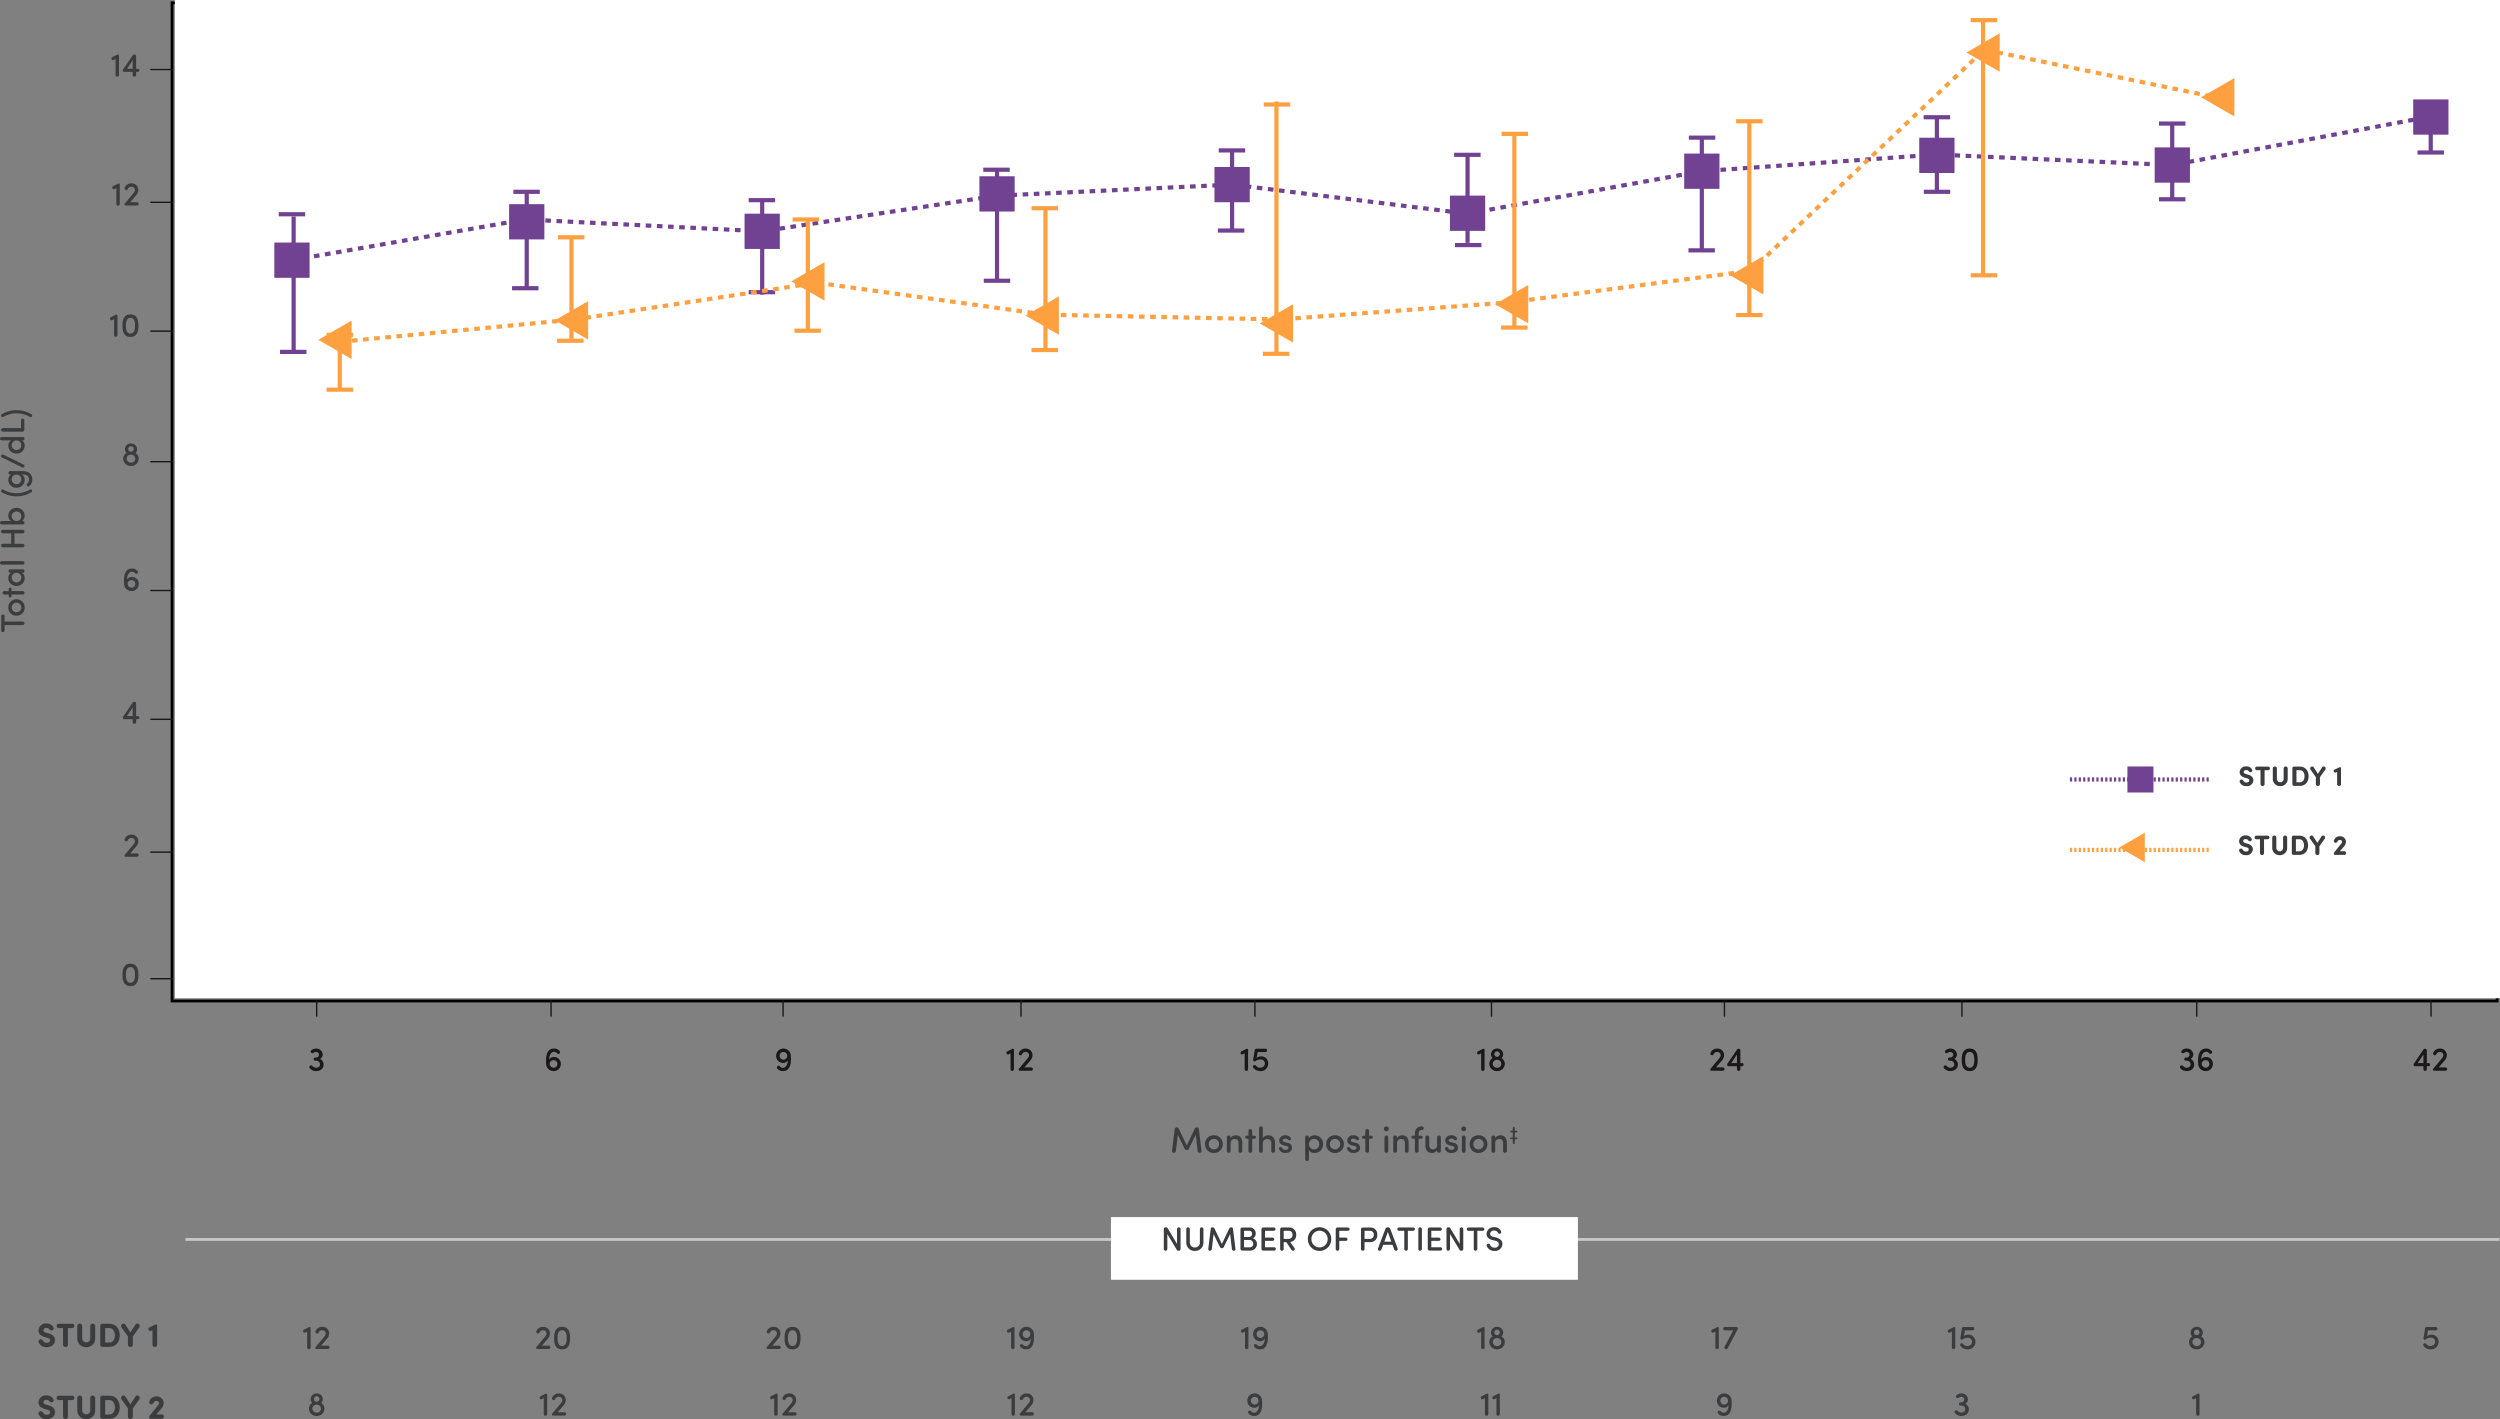 <svg id="zynteglo-hcp-chart-efficacy-median-transfusion-independence-d" xmlns="http://www.w3.org/2000/svg" width="895.244" height="508.179" viewBox="0 0 895.244 508.179">
  <rect x="0" y="0" width="895.244" height="508.179" fill="#808080" stroke="none"/>
  <g id="Layer_7" data-name="Layer 7" transform="translate(61.608 1)">
    <path id="Path_35702" data-name="Path 35702" d="M0,0H832.636V357.458H0Z" transform="translate(0 0)" fill="none" stroke="#000" stroke-width="1"/>
    <path id="Path_35703" data-name="Path 35703" d="M0,0H832.636V357.458H0Z" transform="translate(1 -1)" fill="#fff"/>
  </g>
  <path id="Path_36161" data-name="Path 36161" d="M13.947,6.064a.628.628,0,0,0-.264.78.5.5,0,0,0,.708.264L15.1,6.76v5.676a.613.613,0,0,0,.588.624.63.63,0,0,0,.636-.624V5.488a.366.366,0,0,0-.372-.372h-.024a1.056,1.056,0,0,0-.42.168Zm4.272,6.108a.713.713,0,0,0-.216.42.407.407,0,0,0,.444.408H22.5a.6.6,0,0,0,.6-.588.612.612,0,0,0-.6-.612H20.079c.96-1.14,1.14-1.332,2.04-2.388A3.063,3.063,0,0,0,22.971,7.4a2.359,2.359,0,0,0-2.5-2.34,2.473,2.473,0,0,0-2.364,1.56.583.583,0,0,0,.336.792.564.564,0,0,0,.768-.336,1.327,1.327,0,0,1,1.236-.8,1.18,1.18,0,0,1,1.3,1.128,1.912,1.912,0,0,1-.54,1.188Z" transform="translate(26.569 60.598)" fill="#3b3c3e"/>
  <path id="Path_36159" data-name="Path 36159" d="M19.359,7.108a.974.974,0,1,1,1,.912A.913.913,0,0,1,19.359,7.108Zm-.576,3.4a1.45,1.45,0,0,1,1.452-1.416h.132a1.425,1.425,0,1,1-.036,2.844A1.484,1.484,0,0,1,18.783,10.5ZM18.159,7.1a1.889,1.889,0,0,0,.576,1.368,2.364,2.364,0,0,0-1.176,2.052,2.665,2.665,0,0,0,2.772,2.6,2.672,2.672,0,0,0,2.772-2.6,2.379,2.379,0,0,0-1.188-2.052A1.83,1.83,0,0,0,22.527,7.1a2.116,2.116,0,0,0-2.2-2.052A2.1,2.1,0,0,0,18.159,7.1Z" transform="translate(26.569 153.746)" fill="#3b3c3e"/>
  <path id="Path_36158" data-name="Path 36158" d="M21.879,10.564A1.27,1.27,0,0,1,20.487,11.9a1.394,1.394,0,0,1-1.356-1.428A1.338,1.338,0,0,1,20.583,9.22,1.287,1.287,0,0,1,21.879,10.564Zm.864-4.536a2.382,2.382,0,0,0-1.98-.972c-2.724-.084-3.084,2.916-2.9,5.364a2.641,2.641,0,0,0,2.58,2.7,2.5,2.5,0,0,0,2.676-2.5,2.385,2.385,0,0,0-2.46-2.544,1.847,1.847,0,0,0-1.68.888c-.072-1.476.648-2.76,1.74-2.76a1.308,1.308,0,0,1,1.032.5.627.627,0,0,0,.864.132A.571.571,0,0,0,22.743,6.028Z" transform="translate(26.569 198.535)" fill="#3b3c3e"/>
  <path id="Path_36157" data-name="Path 36157" d="M18.891,10.252l2.052-3.06v3.06Zm-1.284.12a.821.821,0,0,0-.192.492.5.5,0,0,0,.528.5h3v1.068a.613.613,0,0,0,.588.624.63.63,0,0,0,.636-.624V11.368h.588a.551.551,0,0,0,.564-.54.566.566,0,0,0-.564-.576h-.588V5.728a.62.62,0,0,0-.636-.612.69.69,0,0,0-.624.372Z" transform="translate(26.569 246.17)" fill="#3b3c3e"/>
  <path id="Path_36156" data-name="Path 36156" d="M18.219,12.172a.713.713,0,0,0-.216.42.407.407,0,0,0,.444.408H22.5a.6.6,0,0,0,.6-.588.612.612,0,0,0-.6-.612H20.079c.96-1.14,1.14-1.332,2.04-2.388A3.063,3.063,0,0,0,22.971,7.4a2.359,2.359,0,0,0-2.5-2.34,2.473,2.473,0,0,0-2.364,1.56.583.583,0,0,0,.336.792.564.564,0,0,0,.768-.336,1.327,1.327,0,0,1,1.236-.8,1.18,1.18,0,0,1,1.3,1.128,1.912,1.912,0,0,1-.54,1.188Z" transform="translate(26.569 293.807)" fill="#3b3c3e"/>
  <path id="Path_36155" data-name="Path 36155" d="M17.283,9.1c0,2.22.6,4.02,2.868,4.02s2.856-1.8,2.856-4.02-.588-4.044-2.856-4.044S17.283,6.868,17.283,9.1Zm1.224,0c0-1.548.336-2.82,1.644-2.82s1.632,1.272,1.632,2.82-.336,2.82-1.632,2.82S18.507,10.648,18.507,9.1Z" transform="translate(26.569 340.021)" fill="#3b3c3e"/>
  <path id="Path_36160" data-name="Path 36160" d="M13.119,6.064a.628.628,0,0,0-.264.78.5.5,0,0,0,.708.264l.708-.348v5.676a.613.613,0,0,0,.588.624.63.63,0,0,0,.636-.624V5.488a.366.366,0,0,0-.372-.372H15.1a1.056,1.056,0,0,0-.42.168ZM17.283,9.1c0,2.22.6,4.02,2.868,4.02s2.856-1.8,2.856-4.02-.588-4.044-2.856-4.044S17.283,6.868,17.283,9.1Zm1.224,0c0-1.548.336-2.82,1.644-2.82s1.632,1.272,1.632,2.82-.336,2.82-1.632,2.82S18.507,10.648,18.507,9.1Z" transform="translate(26.569 107.529)" fill="#3b3c3e"/>
  <path id="Path_36145" data-name="Path 36145" d="M9.368,12.064A2.8,2.8,0,0,0,11.6,13.12c1.56,0,2.736-.852,2.736-2.3a2.178,2.178,0,0,0-1.26-2.052,1.838,1.838,0,0,0,.948-1.536,2.233,2.233,0,0,0-2.208-2.172,2.633,2.633,0,0,0-1.908.66.6.6,0,0,0-.024.852.639.639,0,0,0,.84.012,1.554,1.554,0,0,1,.828-.3,1.378,1.378,0,0,1,.54.084.894.894,0,0,1,.576,1.02,1.008,1.008,0,0,1-1.008.876h-.3a.57.57,0,1,0,0,1.14h.3a1.335,1.335,0,0,1,1.4,1.32c0,.672-.492,1.2-1.464,1.2a1.712,1.712,0,0,1-1.212-.576.624.624,0,1,0-1.02.72Z" transform="translate(101.533 370.43)" fill="#1a1818"/>
  <path id="Path_36146" data-name="Path 36146" d="M13.334,10.564A1.27,1.27,0,0,1,11.942,11.9a1.394,1.394,0,0,1-1.356-1.428A1.338,1.338,0,0,1,12.038,9.22,1.287,1.287,0,0,1,13.334,10.564ZM14.2,6.028a2.382,2.382,0,0,0-1.98-.972c-2.724-.084-3.084,2.916-2.9,5.364a2.641,2.641,0,0,0,2.58,2.7,2.5,2.5,0,0,0,2.676-2.5A2.385,2.385,0,0,0,12.11,8.08a1.847,1.847,0,0,0-1.68.888c-.072-1.476.648-2.76,1.74-2.76a1.308,1.308,0,0,1,1.032.5.627.627,0,0,0,.864.132A.571.571,0,0,0,14.2,6.028Z" transform="translate(186.253 370.43)" fill="#1a1818"/>
  <path id="Path_36147" data-name="Path 36147" d="M10.406,7.612A1.321,1.321,0,0,1,11.8,6.28a1.381,1.381,0,1,1-.1,2.76A1.361,1.361,0,0,1,10.406,7.612Zm-.864,4.536a2.382,2.382,0,0,0,1.98.972c2.724.084,3.084-2.916,2.9-5.364a2.641,2.641,0,0,0-2.58-2.7,2.574,2.574,0,0,0-2.676,2.5,2.466,2.466,0,0,0,2.46,2.64,1.652,1.652,0,0,0,1.68-.984c.072,1.476-.648,2.76-1.74,2.76a1.308,1.308,0,0,1-1.032-.5.627.627,0,0,0-.864-.132A.571.571,0,0,0,9.542,12.148Z" transform="translate(268.771 370.43)" fill="#1a1818"/>
  <path id="Path_36148" data-name="Path 36148" d="M7.316,6.064a.628.628,0,0,0-.264.78.5.5,0,0,0,.708.264l.708-.348v5.676a.613.613,0,0,0,.588.624.63.63,0,0,0,.636-.624V5.488a.366.366,0,0,0-.372-.372H9.3a1.056,1.056,0,0,0-.42.168Zm4.272,6.108a.713.713,0,0,0-.216.42.407.407,0,0,0,.444.408h4.056a.6.6,0,0,0,.6-.588.612.612,0,0,0-.6-.612H13.448c.96-1.14,1.14-1.332,2.04-2.388A3.063,3.063,0,0,0,16.34,7.4a2.359,2.359,0,0,0-2.5-2.34,2.473,2.473,0,0,0-2.364,1.56.583.583,0,0,0,.336.792.564.564,0,0,0,.768-.336,1.327,1.327,0,0,1,1.236-.8,1.18,1.18,0,0,1,1.3,1.128,1.912,1.912,0,0,1-.54,1.188Z" transform="translate(353.401 370.43)" fill="#1a1818"/>
  <path id="Path_36149" data-name="Path 36149" d="M7.112,6.064a.628.628,0,0,0-.264.78.5.5,0,0,0,.708.264l.708-.348v5.676a.613.613,0,0,0,.588.624.63.63,0,0,0,.636-.624V5.488a.366.366,0,0,0-.372-.372H9.092a1.056,1.056,0,0,0-.42.168Zm5.208,5.124a.64.64,0,0,0-.828-.156.59.59,0,0,0-.144.864,2.988,2.988,0,0,0,2.34,1.224,2.707,2.707,0,0,0,3.012-2.7,2.461,2.461,0,0,0-2.652-2.556,2.631,2.631,0,0,0-1.476.5l.36-2.052H15.7a.612.612,0,0,0,.6-.612.6.6,0,0,0-.6-.588H12.44a.565.565,0,0,0-.564.492L11.312,9a.541.541,0,0,0,.192.552.456.456,0,0,0,.576.048,2.8,2.8,0,0,1,1.836-.636,1.424,1.424,0,0,1,1.572,1.452c0,.816-.588,1.5-1.8,1.5A1.734,1.734,0,0,1,12.32,11.188Z" transform="translate(437.445 370.43)" fill="#1a1818"/>
  <path id="Path_36151" data-name="Path 36151" d="M6.206,12.172a.713.713,0,0,0-.216.42A.407.407,0,0,0,6.434,13H10.49a.6.6,0,0,0,.6-.588.612.612,0,0,0-.6-.612H8.066c.96-1.14,1.14-1.332,2.04-2.388A3.063,3.063,0,0,0,10.958,7.4a2.359,2.359,0,0,0-2.5-2.34A2.473,2.473,0,0,0,6.1,6.616a.583.583,0,0,0,.336.792A.564.564,0,0,0,7.2,7.072a1.327,1.327,0,0,1,1.236-.8A1.18,1.18,0,0,1,9.734,7.4a1.912,1.912,0,0,1-.54,1.188Zm7.308-1.92,2.052-3.06v3.06Zm-1.284.12a.821.821,0,0,0-.192.492.5.5,0,0,0,.528.5h3v1.068a.613.613,0,0,0,.588.624.63.63,0,0,0,.636-.624V11.368h.588a.551.551,0,0,0,.564-.54.566.566,0,0,0-.564-.576H16.79V5.728a.62.62,0,0,0-.636-.612.69.69,0,0,0-.624.372Z" transform="translate(606.437 370.43)" fill="#1a1818"/>
  <path id="Path_36152" data-name="Path 36152" d="M5.78,12.064A2.8,2.8,0,0,0,8.012,13.12c1.56,0,2.736-.852,2.736-2.3a2.178,2.178,0,0,0-1.26-2.052,1.838,1.838,0,0,0,.948-1.536A2.233,2.233,0,0,0,8.228,5.056a2.633,2.633,0,0,0-1.908.66.6.6,0,0,0-.024.852.639.639,0,0,0,.84.012,1.554,1.554,0,0,1,.828-.3,1.378,1.378,0,0,1,.54.084.894.894,0,0,1,.576,1.02,1.008,1.008,0,0,1-1.008.876h-.3a.57.57,0,1,0,0,1.14h.3a1.335,1.335,0,0,1,1.4,1.32c0,.672-.492,1.2-1.464,1.2A1.712,1.712,0,0,1,6.8,11.344a.624.624,0,1,0-1.02.72ZM12.14,9.1c0,2.22.6,4.02,2.868,4.02s2.856-1.8,2.856-4.02-.588-4.044-2.856-4.044S12.14,6.868,12.14,9.1Zm1.224,0c0-1.548.336-2.82,1.644-2.82S16.64,7.552,16.64,9.1s-.336,2.82-1.632,2.82S13.364,10.648,13.364,9.1Z" transform="translate(690.347 370.43)" fill="#1a1818"/>
  <path id="Path_36154" data-name="Path 36154" d="M7.166,10.252l2.052-3.06v3.06Zm-1.284.12a.821.821,0,0,0-.192.492.5.5,0,0,0,.528.5h3v1.068a.613.613,0,0,0,.588.624.63.63,0,0,0,.636-.624V11.368h.588a.551.551,0,0,0,.564-.54.566.566,0,0,0-.564-.576h-.588V5.728a.62.62,0,0,0-.636-.612.69.69,0,0,0-.624.372Zm6.96,1.8a.713.713,0,0,0-.216.42A.407.407,0,0,0,13.07,13h4.056a.6.6,0,0,0,.6-.588.612.612,0,0,0-.6-.612H14.7c.96-1.14,1.14-1.332,2.04-2.388A3.063,3.063,0,0,0,17.594,7.4a2.359,2.359,0,0,0-2.5-2.34,2.473,2.473,0,0,0-2.364,1.56.583.583,0,0,0,.336.792.564.564,0,0,0,.768-.336,1.327,1.327,0,0,1,1.236-.8A1.18,1.18,0,0,1,16.37,7.4a1.912,1.912,0,0,1-.54,1.188Z" transform="translate(858.605 370.43)" fill="#1a1818"/>
  <path id="Path_36163" data-name="Path 36163" d="M-37.422-7.08V-.588A.638.638,0,0,0-36.81.06a.656.656,0,0,0,.66-.648V-7.08h1.908a.589.589,0,0,0,.6-.576.6.6,0,0,0-.6-.612H-39.33a.6.6,0,0,0-.6.612.589.589,0,0,0,.6.576Zm6.3,6a1.665,1.665,0,0,1-1.692-1.74,1.649,1.649,0,0,1,1.692-1.7,1.661,1.661,0,0,1,1.716,1.7A1.677,1.677,0,0,1-31.122-1.08Zm0,1.2a2.863,2.863,0,0,0,2.94-2.94,2.833,2.833,0,0,0-2.94-2.9,2.82,2.82,0,0,0-2.916,2.9A2.85,2.85,0,0,0-31.122.12Zm4.644-.684a.615.615,0,0,0,.6.624.63.63,0,0,0,.636-.624v-4.02h.732a.507.507,0,0,0,.516-.492A.522.522,0,0,0-24.51-5.6h-.732v-1.56a.63.63,0,0,0-.636-.624.615.615,0,0,0-.6.624V-5.6h-.552a.522.522,0,0,0-.516.528.507.507,0,0,0,.516.492h.552Zm7.8,0a.615.615,0,0,0,.6.624.63.63,0,0,0,.636-.624V-5.04a.63.63,0,0,0-.636-.624.615.615,0,0,0-.6.624v.228a2.223,2.223,0,0,0-1.884-.912,2.807,2.807,0,0,0-2.844,2.916A2.817,2.817,0,0,0-20.562.12,2.25,2.25,0,0,0-18.678-.8ZM-22.134-2.82a1.661,1.661,0,0,1,1.716-1.7,1.682,1.682,0,0,1,1.728,1.7,1.672,1.672,0,0,1-1.728,1.74A1.691,1.691,0,0,1-22.134-2.82Zm7.608-5.268a.63.63,0,0,0-.636-.624.615.615,0,0,0-.6.624V-.564a.615.615,0,0,0,.6.624.63.63,0,0,0,.636-.624Zm9.96,7.5A.638.638,0,0,0-3.954.06a.656.656,0,0,0,.66-.648V-7.68a.656.656,0,0,0-.66-.648.638.638,0,0,0-.612.648v2.988H-8.3V-7.68a.656.656,0,0,0-.66-.648.638.638,0,0,0-.612.648V-.588A.638.638,0,0,0-8.958.06.656.656,0,0,0-8.3-.588v-2.94h3.732ZM-.138-2.82a1.672,1.672,0,0,1,1.716-1.7A1.642,1.642,0,0,1,3.27-2.82,1.672,1.672,0,0,1,1.578-1.08,1.67,1.67,0,0,1-.138-2.82ZM-.15-8.088a.63.63,0,0,0-.636-.624.615.615,0,0,0-.6.624V-.564a.615.615,0,0,0,.6.624A.63.63,0,0,0-.15-.564V-.816A2.163,2.163,0,0,0,1.722.12,2.793,2.793,0,0,0,4.53-2.8a2.766,2.766,0,0,0-2.8-2.928A2.106,2.106,0,0,0-.15-4.8ZM8.694-2.772A10.206,10.206,0,0,0,10.146,2.52a.547.547,0,1,0,.936-.564A9.3,9.3,0,0,1,9.81-2.772,9.3,9.3,0,0,1,11.082-7.5a.571.571,0,0,0-.192-.768.569.569,0,0,0-.744.2A10.206,10.206,0,0,0,8.694-2.772ZM16.482-2.8a1.71,1.71,0,0,1-1.728,1.728A1.658,1.658,0,0,1,13.05-2.8a1.679,1.679,0,0,1,1.7-1.728A1.649,1.649,0,0,1,16.482-2.8Zm-3.2,3.876a.616.616,0,0,0-.816-.12.57.57,0,0,0-.1.8,2.867,2.867,0,0,0,2.268,1.08c1.884,0,3.084-1.044,3.1-3.624l.012-4.26a.63.63,0,0,0-.636-.624.615.615,0,0,0-.6.624v.264a2.187,2.187,0,0,0-1.9-.948,2.818,2.818,0,0,0-2.832,2.94A2.794,2.794,0,0,0,14.61.12a2.059,2.059,0,0,0,1.9-1.044v.408c0,1.572-.732,2.208-1.872,2.208A1.905,1.905,0,0,1,13.278,1.08ZM23.6-7.5a.577.577,0,0,0-.252-.78.59.59,0,0,0-.756.288L19.038-.756a.548.548,0,0,0,.228.744.574.574,0,0,0,.78-.252Zm5.1,4.68a1.67,1.67,0,0,1-1.716,1.74A1.672,1.672,0,0,1,25.29-2.82a1.642,1.642,0,0,1,1.692-1.7A1.672,1.672,0,0,1,28.7-2.82ZM28.71-4.8a2.106,2.106,0,0,0-1.884-.924A2.766,2.766,0,0,0,24.03-2.8,2.793,2.793,0,0,0,26.838.12,2.163,2.163,0,0,0,28.71-.816v.252a.63.63,0,0,0,.636.624.615.615,0,0,0,.6-.624V-8.088a.615.615,0,0,0-.6-.624.63.63,0,0,0-.636.624Zm4.416-2.88a.656.656,0,0,0-.66-.648.638.638,0,0,0-.612.648V-.7a.649.649,0,0,0,.672.7H35.91A.579.579,0,0,0,36.5-.576a.592.592,0,0,0-.588-.6H33.126Zm6.408,4.908a10.206,10.206,0,0,0-1.452-5.292.569.569,0,0,0-.744-.2.571.571,0,0,0-.192.768,9.3,9.3,0,0,1,1.272,4.728,9.3,9.3,0,0,1-1.272,4.728.547.547,0,1,0,.936.564A10.206,10.206,0,0,0,39.534-2.772Z" transform="translate(8.712 186.424) rotate(-90)" fill="#3b3c3e"/>
  <line id="Line_1" data-name="Line 1" y1="5.826" transform="translate(113.403 358.23)" fill="none" stroke="#1a1818" stroke-miterlimit="10" stroke-width="0.5"/>
  <line id="Line_2" data-name="Line 2" y1="5.826" transform="translate(197.329 358.23)" fill="none" stroke="#1a1818" stroke-miterlimit="10" stroke-width="0.5"/>
  <line id="Line_3" data-name="Line 3" y1="5.826" transform="translate(280.419 358.23)" fill="none" stroke="#1a1818" stroke-miterlimit="10" stroke-width="0.5"/>
  <line id="Line_4" data-name="Line 4" y1="5.826" transform="translate(365.617 358.23)" fill="none" stroke="#1a1818" stroke-miterlimit="10" stroke-width="0.5"/>
  <line id="Line_5" data-name="Line 5" y1="5.826" transform="translate(449.38 358.23)" fill="none" stroke="#1a1818" stroke-miterlimit="10" stroke-width="0.5"/>
  <path id="Path_36150" data-name="Path 36150" d="M7.082,6.064a.628.628,0,0,0-.264.78.5.5,0,0,0,.708.264l.708-.348v5.676a.613.613,0,0,0,.588.624.63.63,0,0,0,.636-.624V5.488a.366.366,0,0,0-.372-.372H9.062a1.056,1.056,0,0,0-.42.168Zm5.88,1.044a.974.974,0,1,1,1,.912A.913.913,0,0,1,12.962,7.108Zm-.576,3.4a1.45,1.45,0,0,1,1.452-1.416h.132a1.425,1.425,0,1,1-.036,2.844A1.484,1.484,0,0,1,12.386,10.5ZM11.762,7.1a1.889,1.889,0,0,0,.576,1.368,2.364,2.364,0,0,0-1.176,2.052,2.665,2.665,0,0,0,2.772,2.6,2.672,2.672,0,0,0,2.772-2.6,2.379,2.379,0,0,0-1.188-2.052A1.83,1.83,0,0,0,16.13,7.1a2.116,2.116,0,0,0-2.2-2.052A2.1,2.1,0,0,0,11.762,7.1Z" transform="translate(522.162 370.43)" fill="#1a1818"/>
  <line id="Line_6" data-name="Line 6" y1="5.826" transform="translate(534.097 358.23)" fill="none" stroke="#1a1818" stroke-miterlimit="10" stroke-width="0.5"/>
  <line id="Line_7" data-name="Line 7" y1="5.826" transform="translate(617.518 358.23)" fill="none" stroke="#1a1818" stroke-miterlimit="10" stroke-width="0.5"/>
  <line id="Line_8" data-name="Line 8" y1="5.826" transform="translate(702.567 358.23)" fill="none" stroke="#1a1818" stroke-miterlimit="10" stroke-width="0.5"/>
  <line id="Line_9" data-name="Line 9" y1="5.826" transform="translate(870.544 358.23)" fill="none" stroke="#1a1818" stroke-miterlimit="10" stroke-width="0.5"/>
  <path id="Path_36153" data-name="Path 36153" d="M6.044,12.064A2.8,2.8,0,0,0,8.276,13.12c1.56,0,2.736-.852,2.736-2.3a2.178,2.178,0,0,0-1.26-2.052A1.838,1.838,0,0,0,10.7,7.228,2.233,2.233,0,0,0,8.492,5.056a2.633,2.633,0,0,0-1.908.66.6.6,0,0,0-.024.852.639.639,0,0,0,.84.012,1.554,1.554,0,0,1,.828-.3,1.378,1.378,0,0,1,.54.084.894.894,0,0,1,.576,1.02,1.008,1.008,0,0,1-1.008.876h-.3a.57.57,0,1,0,0,1.14h.3a1.335,1.335,0,0,1,1.4,1.32c0,.672-.492,1.2-1.464,1.2a1.712,1.712,0,0,1-1.212-.576.624.624,0,1,0-1.02.72Zm10.428-1.5A1.27,1.27,0,0,1,15.08,11.9a1.394,1.394,0,0,1-1.356-1.428A1.338,1.338,0,0,1,15.176,9.22,1.287,1.287,0,0,1,16.472,10.564Zm.864-4.536a2.382,2.382,0,0,0-1.98-.972c-2.724-.084-3.084,2.916-2.9,5.364a2.641,2.641,0,0,0,2.58,2.7,2.5,2.5,0,0,0,2.676-2.5,2.385,2.385,0,0,0-2.46-2.544,1.847,1.847,0,0,0-1.68.888c-.072-1.476.648-2.76,1.74-2.76a1.308,1.308,0,0,1,1.032.5.627.627,0,0,0,.864.132A.571.571,0,0,0,17.336,6.028Z" transform="translate(774.708 370.43)" fill="#1a1818"/>
  <line id="Line_10" data-name="Line 10" y1="5.826" transform="translate(786.647 358.23)" fill="none" stroke="#1a1818" stroke-miterlimit="10" stroke-width="0.5"/>
  <path id="Path_36162" data-name="Path 36162" d="M13.659,6.064a.628.628,0,0,0-.264.78.5.5,0,0,0,.708.264l.708-.348v5.676a.613.613,0,0,0,.588.624.63.63,0,0,0,.636-.624V5.488a.366.366,0,0,0-.372-.372h-.024a1.056,1.056,0,0,0-.42.168Zm5.232,4.188,2.052-3.06v3.06Zm-1.284.12a.821.821,0,0,0-.192.492.5.5,0,0,0,.528.5h3v1.068a.613.613,0,0,0,.588.624.63.63,0,0,0,.636-.624V11.368h.588a.551.551,0,0,0,.564-.54.566.566,0,0,0-.564-.576h-.588V5.728a.62.62,0,0,0-.636-.612.69.69,0,0,0-.624.372Z" transform="translate(26.569 14.383)" fill="#3b3c3e"/>
  <line id="Line_11" data-name="Line 11" x2="8.17" transform="translate(53.809 24.895)" fill="#3b3c3e" stroke="#1a1818" stroke-miterlimit="10" stroke-width="0.5"/>
  <line id="Line_12" data-name="Line 12" x2="8.17" transform="translate(53.809 72.445)" fill="#3b3c3e" stroke="#1a1818" stroke-miterlimit="10" stroke-width="0.5"/>
  <line id="Line_13" data-name="Line 13" x2="8.17" transform="translate(53.809 118.574)" fill="#3b3c3e" stroke="#1a1818" stroke-miterlimit="10" stroke-width="0.5"/>
  <line id="Line_14" data-name="Line 14" x2="8.17" transform="translate(53.809 165.332)" fill="#3b3c3e" stroke="#1a1818" stroke-miterlimit="10" stroke-width="0.5"/>
  <line id="Line_15" data-name="Line 15" x2="8.17" transform="translate(53.809 211.461)" fill="#3b3c3e" stroke="#1a1818" stroke-miterlimit="10" stroke-width="0.5"/>
  <line id="Line_16" data-name="Line 16" x2="8.17" transform="translate(53.809 257.588)" fill="#3b3c3e" stroke="#1a1818" stroke-miterlimit="10" stroke-width="0.5"/>
  <line id="Line_17" data-name="Line 17" x2="8.17" transform="translate(53.809 305.141)" fill="#3b3c3e" stroke="#1a1818" stroke-miterlimit="10" stroke-width="0.5"/>
  <line id="Line_18" data-name="Line 18" x2="8.17" transform="translate(53.809 350.477)" fill="#3b3c3e" stroke="#1a1818" stroke-miterlimit="10" stroke-width="0.5"/>
  <g id="Group_1" data-name="Group 1" transform="translate(741.234 273.414)">
    <line id="Line_19" data-name="Line 19" x2="50.469" transform="translate(0 5.715)" fill="none" stroke="#714192" stroke-miterlimit="10" stroke-width="1.5" stroke-dasharray="0.789 0.789"/>
    <rect id="Rectangle_1" data-name="Rectangle 1" width="9.32" height="9.32" transform="translate(20.591 1.056)" fill="#714192"/>
    <path id="Path_36165" data-name="Path 36165" d="M.5-1.39A2.357,2.357,0,0,0,2.9.09,2.215,2.215,0,0,0,5.38-1.93c.02-.66-.22-1.6-1.89-2.08l-.82-.24c-.67-.19-.74-.52-.74-.7,0-.41.38-.71.89-.71a1.217,1.217,0,0,1,.98.48.639.639,0,0,0,.92.17.605.605,0,0,0,.22-.81,2.224,2.224,0,0,0-2.1-1.15A2.166,2.166,0,0,0,.47-4.91c0,.62.26,1.49,1.78,1.96l.83.23c.7.2.84.47.83.78-.01.45-.42.73-1.01.73a1.168,1.168,0,0,1-1.11-.65.713.713,0,0,0-.9-.35A.643.643,0,0,0,.5-1.39ZM10.72-5.6a.652.652,0,0,0,.6-.64.627.627,0,0,0-.6-.65H6.62a.627.627,0,0,0-.6.65.652.652,0,0,0,.6.64H7.94V-.63a.733.733,0,0,0,.73.68A.712.712,0,0,0,9.4-.63V-5.6ZM15,.09a2.566,2.566,0,0,0,2.68-2.56V-6.26a.74.74,0,0,0-.73-.68.712.712,0,0,0-.73.68v3.79a1.192,1.192,0,0,1-1.2,1.18A1.2,1.2,0,0,1,13.8-2.47V-6.26a.712.712,0,0,0-.73-.68.74.74,0,0,0-.73.68v3.79A2.566,2.566,0,0,0,15.02.09ZM20.81-5.6h1.24c1.1,0,1.65,1.03,1.65,2.17s-.55,2.15-1.65,2.15H20.81ZM22.05,0c1.98,0,3.11-1.48,3.11-3.43s-1.13-3.46-3.11-3.46H19.93a.578.578,0,0,0-.58.62V-.62a.578.578,0,0,0,.58.62Zm9.13-5.86a.726.726,0,0,0-.2-.95.694.694,0,0,0-.95.13L28.49-4.31,26.97-6.68a.7.7,0,0,0-.95-.13.726.726,0,0,0-.2.95l1.94,2.74V-.63a.733.733,0,0,0,.73.68.712.712,0,0,0,.73-.68V-3.1Zm3.24.06a.543.543,0,0,0-.22.74.565.565,0,0,0,.72.28l.45-.19V-.6a.708.708,0,0,0,.7.65.687.687,0,0,0,.7-.65V-6.37a.311.311,0,0,0-.31-.31h-.02a.825.825,0,0,0-.34.08Z" transform="translate(60.31 8)" fill="#3b3c3e"/>
  </g>
  <g id="Group_2" data-name="Group 2" transform="translate(741.234 298.135)">
    <line id="Line_20" data-name="Line 20" x2="50.469" transform="translate(0 6.205)" fill="none" stroke="#fea03f" stroke-miterlimit="10" stroke-width="1.5" stroke-dasharray="0.789 0.789"/>
    <path id="Path_36164" data-name="Path 36164" d="M.5-1.39A2.357,2.357,0,0,0,2.9.09,2.215,2.215,0,0,0,5.38-1.93c.02-.66-.22-1.6-1.89-2.08l-.82-.24c-.67-.19-.74-.52-.74-.7,0-.41.38-.71.89-.71a1.217,1.217,0,0,1,.98.48.639.639,0,0,0,.92.17.605.605,0,0,0,.22-.81,2.224,2.224,0,0,0-2.1-1.15A2.166,2.166,0,0,0,.47-4.91c0,.62.26,1.49,1.78,1.96l.83.23c.7.2.84.47.83.78-.01.45-.42.73-1.01.73a1.168,1.168,0,0,1-1.11-.65.713.713,0,0,0-.9-.35A.643.643,0,0,0,.5-1.39ZM10.72-5.6a.652.652,0,0,0,.6-.64.627.627,0,0,0-.6-.65H6.62a.627.627,0,0,0-.6.65.652.652,0,0,0,.6.64H7.94V-.63a.733.733,0,0,0,.73.68A.712.712,0,0,0,9.4-.63V-5.6ZM15,.09a2.566,2.566,0,0,0,2.68-2.56V-6.26a.74.74,0,0,0-.73-.68.712.712,0,0,0-.73.68v3.79a1.192,1.192,0,0,1-1.2,1.18A1.2,1.2,0,0,1,13.8-2.47V-6.26a.712.712,0,0,0-.73-.68.74.74,0,0,0-.73.68v3.79A2.566,2.566,0,0,0,15.02.09ZM20.81-5.6h1.24c1.1,0,1.65,1.03,1.65,2.17s-.55,2.15-1.65,2.15H20.81ZM22.05,0c1.98,0,3.11-1.48,3.11-3.43s-1.13-3.46-3.11-3.46H19.93a.578.578,0,0,0-.58.62V-.62a.578.578,0,0,0,.58.62Zm9.13-5.86a.726.726,0,0,0-.2-.95.694.694,0,0,0-.95.13L28.49-4.31,26.97-6.68a.7.7,0,0,0-.95-.13.726.726,0,0,0-.2.95l1.94,2.74V-.63a.733.733,0,0,0,.73.68.712.712,0,0,0,.73-.68V-3.1Zm4.49,1.1a.884.884,0,0,1,.84-.58c.52,0,.82.3.82.65a1.333,1.333,0,0,1-.35.74L34.6-1a.858.858,0,0,0-.21.53.431.431,0,0,0,.45.47h3.34a.658.658,0,0,0,.61-.66.644.644,0,0,0-.61-.66H36.56l1.48-1.71a2.667,2.667,0,0,0,.69-1.66,2.031,2.031,0,0,0-2.14-1.99,2.17,2.17,0,0,0-2.16,1.51.623.623,0,0,0,.39.82A.694.694,0,0,0,35.67-4.76Z" transform="translate(60.115 8)" fill="#3b3c3e"/>
  </g>
  <path id="Path_1" data-name="Path 1" d="M370.073,351.96" transform="translate(131.813 107.926)" fill="none"/>
  <path id="Path_2" data-name="Path 2" d="M370.073,276.424" transform="translate(131.813 97.555)" fill="none"/>
  <path id="Path_3" data-name="Path 3" d="M370.073,351.96" transform="translate(131.813 107.926)" fill="none"/>
  <path id="Path_4" data-name="Path 4" d="M370.073,276.424" transform="translate(131.813 97.555)" fill="none"/>
  <path id="Path_5" data-name="Path 5" d="M370.073,351.96" transform="translate(131.813 107.926)" fill="none"/>
  <path id="Path_6" data-name="Path 6" d="M370.073,276.424" transform="translate(131.813 97.555)" fill="none"/>
  <path id="Path_7" data-name="Path 7" d="M370.073,351.96" transform="translate(131.813 107.926)" fill="none"/>
  <path id="Path_8" data-name="Path 8" d="M370.073,276.424" transform="translate(131.813 97.555)" fill="none"/>
  <path id="Path_9" data-name="Path 9" d="M550.849,228.4l4.57-2.639,4.57-2.639v10.555l-4.57-2.639Z" transform="translate(208.056 75.072)" fill="#fea03f"/>
  <path id="Path_36139" data-name="Path 36139" d="M7.316,6.064a.628.628,0,0,0-.264.78.5.5,0,0,0,.708.264l.708-.348v5.676a.613.613,0,0,0,.588.624.63.63,0,0,0,.636-.624V5.488a.366.366,0,0,0-.372-.372H9.3a1.056,1.056,0,0,0-.42.168Zm4.272,6.108a.713.713,0,0,0-.216.42.407.407,0,0,0,.444.408h4.056a.6.6,0,0,0,.6-.588.612.612,0,0,0-.6-.612H13.448c.96-1.14,1.14-1.332,2.04-2.388A3.063,3.063,0,0,0,16.34,7.4a2.359,2.359,0,0,0-2.5-2.34,2.473,2.473,0,0,0-2.364,1.56.583.583,0,0,0,.336.792.564.564,0,0,0,.768-.336,1.327,1.327,0,0,1,1.236-.8,1.18,1.18,0,0,1,1.3,1.128,1.912,1.912,0,0,1-.54,1.188Z" transform="translate(101.533 470.082)" fill="#3b3c3e"/>
  <path id="Path_36138" data-name="Path 36138" d="M5.936,12.172a.713.713,0,0,0-.216.42A.407.407,0,0,0,6.164,13H10.22a.6.6,0,0,0,.6-.588.612.612,0,0,0-.6-.612H7.8c.96-1.14,1.14-1.332,2.04-2.388A3.063,3.063,0,0,0,10.688,7.4a2.359,2.359,0,0,0-2.5-2.34,2.473,2.473,0,0,0-2.364,1.56.583.583,0,0,0,.336.792.564.564,0,0,0,.768-.336,1.327,1.327,0,0,1,1.236-.8A1.18,1.18,0,0,1,9.464,7.4a1.912,1.912,0,0,1-.54,1.188ZM12.176,9.1c0,2.22.6,4.02,2.868,4.02S17.9,11.32,17.9,9.1s-.588-4.044-2.856-4.044S12.176,6.868,12.176,9.1Zm1.224,0c0-1.548.336-2.82,1.644-2.82s1.632,1.272,1.632,2.82-.336,2.82-1.632,2.82S13.4,10.648,13.4,9.1Z" transform="translate(186.253 470.082)" fill="#3b3c3e"/>
  <path id="Path_36137" data-name="Path 36137" d="M5.936,12.172a.713.713,0,0,0-.216.42A.407.407,0,0,0,6.164,13H10.22a.6.6,0,0,0,.6-.588.612.612,0,0,0-.6-.612H7.8c.96-1.14,1.14-1.332,2.04-2.388A3.063,3.063,0,0,0,10.688,7.4a2.359,2.359,0,0,0-2.5-2.34,2.473,2.473,0,0,0-2.364,1.56.583.583,0,0,0,.336.792.564.564,0,0,0,.768-.336,1.327,1.327,0,0,1,1.236-.8A1.18,1.18,0,0,1,9.464,7.4a1.912,1.912,0,0,1-.54,1.188ZM12.176,9.1c0,2.22.6,4.02,2.868,4.02S17.9,11.32,17.9,9.1s-.588-4.044-2.856-4.044S12.176,6.868,12.176,9.1Zm1.224,0c0-1.548.336-2.82,1.644-2.82s1.632,1.272,1.632,2.82-.336,2.82-1.632,2.82S13.4,10.648,13.4,9.1Z" transform="translate(268.771 470.082)" fill="#3b3c3e"/>
  <path id="Path_36136" data-name="Path 36136" d="M7.166,6.064a.628.628,0,0,0-.264.78.5.5,0,0,0,.708.264l.708-.348v5.676a.613.613,0,0,0,.588.624.63.63,0,0,0,.636-.624V5.488a.366.366,0,0,0-.372-.372H9.146a1.056,1.056,0,0,0-.42.168Zm5.3,1.548A1.321,1.321,0,0,1,13.862,6.28a1.381,1.381,0,1,1-.1,2.76A1.361,1.361,0,0,1,12.47,7.612Zm-.864,4.536a2.382,2.382,0,0,0,1.98.972c2.724.084,3.084-2.916,2.9-5.364a2.641,2.641,0,0,0-2.58-2.7,2.574,2.574,0,0,0-2.676,2.5,2.466,2.466,0,0,0,2.46,2.64,1.652,1.652,0,0,0,1.68-.984c.072,1.476-.648,2.76-1.74,2.76a1.308,1.308,0,0,1-1.032-.5.627.627,0,0,0-.864-.132A.571.571,0,0,0,11.606,12.148Z" transform="translate(353.747 470.082)" fill="#3b3c3e"/>
  <path id="Path_36135" data-name="Path 36135" d="M7.166,6.064a.628.628,0,0,0-.264.78.5.5,0,0,0,.708.264l.708-.348v5.676a.613.613,0,0,0,.588.624.63.63,0,0,0,.636-.624V5.488a.366.366,0,0,0-.372-.372H9.146a1.056,1.056,0,0,0-.42.168Zm5.3,1.548A1.321,1.321,0,0,1,13.862,6.28a1.381,1.381,0,1,1-.1,2.76A1.361,1.361,0,0,1,12.47,7.612Zm-.864,4.536a2.382,2.382,0,0,0,1.98.972c2.724.084,3.084-2.916,2.9-5.364a2.641,2.641,0,0,0-2.58-2.7,2.574,2.574,0,0,0-2.676,2.5,2.466,2.466,0,0,0,2.46,2.64,1.652,1.652,0,0,0,1.68-.984c.072,1.476-.648,2.76-1.74,2.76a1.308,1.308,0,0,1-1.032-.5.627.627,0,0,0-.864-.132A.571.571,0,0,0,11.606,12.148Z" transform="translate(437.51 470.082)" fill="#3b3c3e"/>
  <path id="Path_36134" data-name="Path 36134" d="M7.082,6.064a.628.628,0,0,0-.264.78.5.5,0,0,0,.708.264l.708-.348v5.676a.613.613,0,0,0,.588.624.63.63,0,0,0,.636-.624V5.488a.366.366,0,0,0-.372-.372H9.062a1.056,1.056,0,0,0-.42.168Zm5.88,1.044a.974.974,0,1,1,1,.912A.913.913,0,0,1,12.962,7.108Zm-.576,3.4a1.45,1.45,0,0,1,1.452-1.416h.132a1.425,1.425,0,1,1-.036,2.844A1.484,1.484,0,0,1,12.386,10.5ZM11.762,7.1a1.889,1.889,0,0,0,.576,1.368,2.364,2.364,0,0,0-1.176,2.052,2.665,2.665,0,0,0,2.772,2.6,2.672,2.672,0,0,0,2.772-2.6,2.379,2.379,0,0,0-1.188-2.052A1.83,1.83,0,0,0,16.13,7.1a2.116,2.116,0,0,0-2.2-2.052A2.1,2.1,0,0,0,11.762,7.1Z" transform="translate(522.162 470.082)" fill="#3b3c3e"/>
  <path id="Path_36133" data-name="Path 36133" d="M7.478,6.064a.628.628,0,0,0-.264.78.5.5,0,0,0,.708.264L8.63,6.76v5.676a.613.613,0,0,0,.588.624.63.63,0,0,0,.636-.624V5.488a.366.366,0,0,0-.372-.372H9.458a1.056,1.056,0,0,0-.42.168Zm9.048.012a1.252,1.252,0,0,0,.156-.48.48.48,0,0,0-.528-.48H12.026a.6.6,0,0,0-.6.588.612.612,0,0,0,.6.612h3l-3.1,5.844a.611.611,0,0,0,.24.828.627.627,0,0,0,.852-.264Z" transform="translate(605.65 470.082)" fill="#3b3c3e"/>
  <path id="Path_36132" data-name="Path 36132" d="M7.112,6.064a.628.628,0,0,0-.264.78.5.5,0,0,0,.708.264l.708-.348v5.676a.613.613,0,0,0,.588.624.63.63,0,0,0,.636-.624V5.488a.366.366,0,0,0-.372-.372H9.092a1.056,1.056,0,0,0-.42.168Zm5.208,5.124a.64.64,0,0,0-.828-.156.59.59,0,0,0-.144.864,2.988,2.988,0,0,0,2.34,1.224,2.707,2.707,0,0,0,3.012-2.7,2.461,2.461,0,0,0-2.652-2.556,2.631,2.631,0,0,0-1.476.5l.36-2.052H15.7a.612.612,0,0,0,.6-.612.6.6,0,0,0-.6-.588H12.44a.565.565,0,0,0-.564.492L11.312,9a.541.541,0,0,0,.192.552.456.456,0,0,0,.576.048,2.8,2.8,0,0,1,1.836-.636,1.424,1.424,0,0,1,1.572,1.452c0,.816-.588,1.5-1.8,1.5A1.734,1.734,0,0,1,12.32,11.188Z" transform="translate(690.698 470.082)" fill="#3b3c3e"/>
  <path id="Path_36131" data-name="Path 36131" d="M10.9,7.108a.974.974,0,1,1,1,.912A.913.913,0,0,1,10.9,7.108Zm-.576,3.4a1.45,1.45,0,0,1,1.452-1.416h.132a1.425,1.425,0,1,1-.036,2.844A1.484,1.484,0,0,1,10.322,10.5ZM9.7,7.1a1.889,1.889,0,0,0,.576,1.368A2.364,2.364,0,0,0,9.1,10.516a2.665,2.665,0,0,0,2.772,2.6,2.672,2.672,0,0,0,2.772-2.6,2.379,2.379,0,0,0-1.188-2.052A1.83,1.83,0,0,0,14.066,7.1a2.116,2.116,0,0,0-2.2-2.052A2.1,2.1,0,0,0,9.7,7.1Z" transform="translate(774.777 470.082)" fill="#3b3c3e"/>
  <path id="Path_36130" data-name="Path 36130" d="M10.256,11.188a.64.64,0,0,0-.828-.156.59.59,0,0,0-.144.864,2.988,2.988,0,0,0,2.34,1.224,2.707,2.707,0,0,0,3.012-2.7,2.461,2.461,0,0,0-2.652-2.556,2.631,2.631,0,0,0-1.476.5l.36-2.052H13.64a.612.612,0,0,0,.6-.612.6.6,0,0,0-.6-.588H10.376a.565.565,0,0,0-.564.492L9.248,9a.541.541,0,0,0,.192.552.456.456,0,0,0,.576.048,2.8,2.8,0,0,1,1.836-.636,1.424,1.424,0,0,1,1.572,1.452c0,.816-.588,1.5-1.8,1.5A1.734,1.734,0,0,1,10.256,11.188Z" transform="translate(858.605 470.082)" fill="#3b3c3e"/>
  <path id="Path_36141" data-name="Path 36141" d="M.6,7.332A2.828,2.828,0,0,0,3.48,9.108c1.464,0,2.952-.78,2.976-2.424.024-.792-.264-1.92-2.268-2.5L3.2,3.9c-.8-.228-.888-.624-.888-.84,0-.492.456-.852,1.068-.852a1.461,1.461,0,0,1,1.176.576.767.767,0,0,0,1.1.2.727.727,0,0,0,.264-.972A2.669,2.669,0,0,0,3.408.636,2.6,2.6,0,0,0,.564,3.108C.564,3.852.876,4.9,2.7,5.46l1,.276c.84.24,1.008.564,1,.936-.012.54-.5.876-1.212.876a1.4,1.4,0,0,1-1.332-.78.856.856,0,0,0-1.08-.42A.771.771,0,0,0,.6,7.332ZM12.684,2.28a.783.783,0,0,0,.72-.768.752.752,0,0,0-.72-.78H7.764a.752.752,0,0,0-.72.78.783.783,0,0,0,.72.768H9.348V8.244a.879.879,0,0,0,.876.816.854.854,0,0,0,.876-.816V2.28ZM17.64,9.108a3.08,3.08,0,0,0,3.216-3.072V1.488A.888.888,0,0,0,19.98.672a.854.854,0,0,0-.876.816V6.036a1.452,1.452,0,0,1-2.9,0V1.488a.854.854,0,0,0-.876-.816.888.888,0,0,0-.876.816V6.036a3.08,3.08,0,0,0,3.216,3.072ZM24.432,2.28H25.92c1.32,0,1.98,1.236,1.98,2.6s-.66,2.58-1.98,2.58H24.432ZM25.92,9c2.376,0,3.732-1.776,3.732-4.116S28.3.732,25.92.732H23.376a.694.694,0,0,0-.7.744v6.78a.693.693,0,0,0,.7.744ZM36.7,1.968a.872.872,0,0,0-.24-1.14.833.833,0,0,0-1.14.156L33.468,3.828,31.644.984A.835.835,0,0,0,30.5.828a.872.872,0,0,0-.24,1.14l2.328,3.288V8.244a.879.879,0,0,0,.876.816.854.854,0,0,0,.876-.816V5.28Zm3.528.072a.652.652,0,0,0-.264.888.678.678,0,0,0,.864.336l.54-.228V8.28a.85.85,0,0,0,.84.78.824.824,0,0,0,.84-.78V1.356a.374.374,0,0,0-.372-.372h-.024a.99.99,0,0,0-.408.1Z" transform="translate(13.225 473.307)" fill="#3b3c3e"/>
  <path id="Path_36122" data-name="Path 36122" d="M10.9,7.108a.974.974,0,1,1,1,.912A.913.913,0,0,1,10.9,7.108Zm-.576,3.4a1.45,1.45,0,0,1,1.452-1.416h.132a1.425,1.425,0,1,1-.036,2.844A1.484,1.484,0,0,1,10.322,10.5ZM9.7,7.1a1.889,1.889,0,0,0,.576,1.368A2.364,2.364,0,0,0,9.1,10.516a2.665,2.665,0,0,0,2.772,2.6,2.672,2.672,0,0,0,2.772-2.6,2.379,2.379,0,0,0-1.188-2.052A1.83,1.83,0,0,0,14.066,7.1a2.116,2.116,0,0,0-2.2-2.052A2.1,2.1,0,0,0,9.7,7.1Z" transform="translate(101.533 493.92)" fill="#3b3c3e"/>
  <path id="Path_36121" data-name="Path 36121" d="M7.316,6.064a.628.628,0,0,0-.264.78.5.5,0,0,0,.708.264l.708-.348v5.676a.613.613,0,0,0,.588.624.63.63,0,0,0,.636-.624V5.488a.366.366,0,0,0-.372-.372H9.3a1.056,1.056,0,0,0-.42.168Zm4.272,6.108a.713.713,0,0,0-.216.42.407.407,0,0,0,.444.408h4.056a.6.6,0,0,0,.6-.588.612.612,0,0,0-.6-.612H13.448c.96-1.14,1.14-1.332,2.04-2.388A3.063,3.063,0,0,0,16.34,7.4a2.359,2.359,0,0,0-2.5-2.34,2.473,2.473,0,0,0-2.364,1.56.583.583,0,0,0,.336.792.564.564,0,0,0,.768-.336,1.327,1.327,0,0,1,1.236-.8,1.18,1.18,0,0,1,1.3,1.128,1.912,1.912,0,0,1-.54,1.188Z" transform="translate(186.253 493.92)" fill="#3b3c3e"/>
  <path id="Path_36123" data-name="Path 36123" d="M7.316,6.064a.628.628,0,0,0-.264.78.5.5,0,0,0,.708.264l.708-.348v5.676a.613.613,0,0,0,.588.624.63.63,0,0,0,.636-.624V5.488a.366.366,0,0,0-.372-.372H9.3a1.056,1.056,0,0,0-.42.168Zm4.272,6.108a.713.713,0,0,0-.216.42.407.407,0,0,0,.444.408h4.056a.6.6,0,0,0,.6-.588.612.612,0,0,0-.6-.612H13.448c.96-1.14,1.14-1.332,2.04-2.388A3.063,3.063,0,0,0,16.34,7.4a2.359,2.359,0,0,0-2.5-2.34,2.473,2.473,0,0,0-2.364,1.56.583.583,0,0,0,.336.792.564.564,0,0,0,.768-.336,1.327,1.327,0,0,1,1.236-.8,1.18,1.18,0,0,1,1.3,1.128,1.912,1.912,0,0,1-.54,1.188Z" transform="translate(268.771 493.92)" fill="#3b3c3e"/>
  <path id="Path_36124" data-name="Path 36124" d="M7.316,6.064a.628.628,0,0,0-.264.78.5.5,0,0,0,.708.264l.708-.348v5.676a.613.613,0,0,0,.588.624.63.63,0,0,0,.636-.624V5.488a.366.366,0,0,0-.372-.372H9.3a1.056,1.056,0,0,0-.42.168Zm4.272,6.108a.713.713,0,0,0-.216.42.407.407,0,0,0,.444.408h4.056a.6.6,0,0,0,.6-.588.612.612,0,0,0-.6-.612H13.448c.96-1.14,1.14-1.332,2.04-2.388A3.063,3.063,0,0,0,16.34,7.4a2.359,2.359,0,0,0-2.5-2.34,2.473,2.473,0,0,0-2.364,1.56.583.583,0,0,0,.336.792.564.564,0,0,0,.768-.336,1.327,1.327,0,0,1,1.236-.8,1.18,1.18,0,0,1,1.3,1.128,1.912,1.912,0,0,1-.54,1.188Z" transform="translate(353.747 493.92)" fill="#3b3c3e"/>
  <path id="Path_36125" data-name="Path 36125" d="M10.406,7.612A1.321,1.321,0,0,1,11.8,6.28a1.381,1.381,0,1,1-.1,2.76A1.361,1.361,0,0,1,10.406,7.612Zm-.864,4.536a2.382,2.382,0,0,0,1.98.972c2.724.084,3.084-2.916,2.9-5.364a2.641,2.641,0,0,0-2.58-2.7,2.574,2.574,0,0,0-2.676,2.5,2.466,2.466,0,0,0,2.46,2.64,1.652,1.652,0,0,0,1.68-.984c.072,1.476-.648,2.76-1.74,2.76a1.308,1.308,0,0,1-1.032-.5.627.627,0,0,0-.864-.132A.571.571,0,0,0,9.542,12.148Z" transform="translate(437.51 493.92)" fill="#3b3c3e"/>
  <path id="Path_36126" data-name="Path 36126" d="M8.426,6.064a.628.628,0,0,0-.264.78.5.5,0,0,0,.708.264l.708-.348v5.676a.613.613,0,0,0,.588.624.63.63,0,0,0,.636-.624V5.488a.366.366,0,0,0-.372-.372h-.024a1.056,1.056,0,0,0-.42.168Zm4.128,0a.628.628,0,0,0-.264.78A.5.5,0,0,0,13,7.108l.708-.348v5.676a.613.613,0,0,0,.588.624.63.63,0,0,0,.636-.624V5.488a.366.366,0,0,0-.372-.372h-.024a1.056,1.056,0,0,0-.42.168Z" transform="translate(522.162 493.92)" fill="#3b3c3e"/>
  <path id="Path_36127" data-name="Path 36127" d="M10.406,7.612A1.321,1.321,0,0,1,11.8,6.28a1.381,1.381,0,1,1-.1,2.76A1.361,1.361,0,0,1,10.406,7.612Zm-.864,4.536a2.382,2.382,0,0,0,1.98.972c2.724.084,3.084-2.916,2.9-5.364a2.641,2.641,0,0,0-2.58-2.7,2.574,2.574,0,0,0-2.676,2.5,2.466,2.466,0,0,0,2.46,2.64,1.652,1.652,0,0,0,1.68-.984c.072,1.476-.648,2.76-1.74,2.76a1.308,1.308,0,0,1-1.032-.5.627.627,0,0,0-.864-.132A.571.571,0,0,0,9.542,12.148Z" transform="translate(605.65 493.92)" fill="#3b3c3e"/>
  <path id="Path_36128" data-name="Path 36128" d="M9.368,12.064A2.8,2.8,0,0,0,11.6,13.12c1.56,0,2.736-.852,2.736-2.3a2.178,2.178,0,0,0-1.26-2.052,1.838,1.838,0,0,0,.948-1.536,2.233,2.233,0,0,0-2.208-2.172,2.633,2.633,0,0,0-1.908.66.6.6,0,0,0-.024.852.639.639,0,0,0,.84.012,1.554,1.554,0,0,1,.828-.3,1.378,1.378,0,0,1,.54.084.894.894,0,0,1,.576,1.02,1.008,1.008,0,0,1-1.008.876h-.3a.57.57,0,1,0,0,1.14h.3a1.335,1.335,0,0,1,1.4,1.32c0,.672-.492,1.2-1.464,1.2a1.712,1.712,0,0,1-1.212-.576.624.624,0,1,0-1.02.72Z" transform="translate(690.698 493.92)" fill="#3b3c3e"/>
  <path id="Path_36129" data-name="Path 36129" d="M10.49,6.064a.628.628,0,0,0-.264.78.5.5,0,0,0,.708.264l.708-.348v5.676a.613.613,0,0,0,.588.624.63.63,0,0,0,.636-.624V5.488a.366.366,0,0,0-.372-.372H12.47a1.056,1.056,0,0,0-.42.168Z" transform="translate(774.777 493.92)" fill="#3b3c3e"/>
  <path id="Path_36140" data-name="Path 36140" d="M.6,7.332A2.828,2.828,0,0,0,3.48,9.108c1.464,0,2.952-.78,2.976-2.424.024-.792-.264-1.92-2.268-2.5L3.2,3.9c-.8-.228-.888-.624-.888-.84,0-.492.456-.852,1.068-.852a1.461,1.461,0,0,1,1.176.576.767.767,0,0,0,1.1.2.727.727,0,0,0,.264-.972A2.669,2.669,0,0,0,3.408.636,2.6,2.6,0,0,0,.564,3.108C.564,3.852.876,4.9,2.7,5.46l1,.276c.84.24,1.008.564,1,.936-.012.54-.5.876-1.212.876a1.4,1.4,0,0,1-1.332-.78.856.856,0,0,0-1.08-.42A.771.771,0,0,0,.6,7.332ZM12.684,2.28a.783.783,0,0,0,.72-.768.752.752,0,0,0-.72-.78H7.764a.752.752,0,0,0-.72.78.783.783,0,0,0,.72.768H9.348V8.244a.879.879,0,0,0,.876.816.854.854,0,0,0,.876-.816V2.28ZM17.64,9.108a3.08,3.08,0,0,0,3.216-3.072V1.488A.888.888,0,0,0,19.98.672a.854.854,0,0,0-.876.816V6.036a1.452,1.452,0,0,1-2.9,0V1.488a.854.854,0,0,0-.876-.816.888.888,0,0,0-.876.816V6.036a3.08,3.08,0,0,0,3.216,3.072ZM24.432,2.28H25.92c1.32,0,1.98,1.236,1.98,2.6s-.66,2.58-1.98,2.58H24.432ZM25.92,9c2.376,0,3.732-1.776,3.732-4.116S28.3.732,25.92.732H23.376a.694.694,0,0,0-.7.744v6.78a.693.693,0,0,0,.7.744ZM36.7,1.968a.872.872,0,0,0-.24-1.14.833.833,0,0,0-1.14.156L33.468,3.828,31.644.984A.835.835,0,0,0,30.5.828a.872.872,0,0,0-.24,1.14l2.328,3.288V8.244a.879.879,0,0,0,.876.816.854.854,0,0,0,.876-.816V5.28Zm5.028,1.32a1.061,1.061,0,0,1,1.008-.7c.624,0,.984.36.984.78a1.6,1.6,0,0,1-.42.888L40.44,7.8a1.029,1.029,0,0,0-.252.636.517.517,0,0,0,.54.564h4.008a.789.789,0,0,0,.732-.792.773.773,0,0,0-.732-.792H42.792l1.776-2.052A3.2,3.2,0,0,0,45.4,3.372,2.437,2.437,0,0,0,42.828.984,2.6,2.6,0,0,0,40.236,2.8a.748.748,0,0,0,.468.984A.833.833,0,0,0,41.724,3.288Z" transform="translate(13.225 499.07)" fill="#3b3c3e"/>
  <path id="Path_36144" data-name="Path 36144" d="M-56.336-.91a.894.894,0,0,0,.806-.572L-53.125-6.4l.689,5.824a.711.711,0,0,0,.78.637A.636.636,0,0,0-51.071-.7l-.936-7.67a.688.688,0,0,0-.65-.65h-.091a.746.746,0,0,0-.715.442l-2.873,6.006L-59.209-8.58a.746.746,0,0,0-.715-.442h-.091a.688.688,0,0,0-.65.65L-61.6-.7a.636.636,0,0,0,.585.767.711.711,0,0,0,.78-.637l.689-5.824,2.4,4.914A.894.894,0,0,0-56.336-.91Zm9.711-.26a1.8,1.8,0,0,1-1.833-1.885A1.786,1.786,0,0,1-46.625-4.9a1.8,1.8,0,0,1,1.859,1.846A1.817,1.817,0,0,1-46.625-1.17Zm0,1.3A3.1,3.1,0,0,0-43.44-3.055,3.069,3.069,0,0,0-46.625-6.2a3.056,3.056,0,0,0-3.159,3.146A3.088,3.088,0,0,0-46.625.13Zm4.641-.741a.666.666,0,0,0,.65.676.683.683,0,0,0,.689-.676V-3.263a1.462,1.462,0,0,1,1.56-1.625c.78,0,1.274.546,1.274,1.508V-.611a.666.666,0,0,0,.65.676.683.683,0,0,0,.689-.676V-3.536c0-1.716-.845-2.665-2.314-2.665a2.1,2.1,0,0,0-1.859,1.04v-.3a.666.666,0,0,0-.65-.676.683.683,0,0,0-.689.676Zm7.735,0a.666.666,0,0,0,.65.676.683.683,0,0,0,.689-.676V-4.966h.793a.55.55,0,0,0,.559-.533.566.566,0,0,0-.559-.572h-.793v-1.69a.683.683,0,0,0-.689-.676.666.666,0,0,0-.65.676v1.69h-.6a.566.566,0,0,0-.559.572.55.55,0,0,0,.559.533h.6Zm5.135-8.151a.666.666,0,0,0-.65-.676.683.683,0,0,0-.689.676V-.611a.666.666,0,0,0,.65.676.683.683,0,0,0,.689-.676V-3.263a1.569,1.569,0,0,1,1.69-1.625A1.364,1.364,0,0,1-26.072-3.38V-.611a.666.666,0,0,0,.65.676.683.683,0,0,0,.689-.676V-3.458c0-1.729-.91-2.743-2.457-2.743a2.168,2.168,0,0,0-1.924,1.053Zm5.837,7.514A2.307,2.307,0,0,0-21.067.13c1.391,0,2.418-.663,2.418-1.833A1.8,1.8,0,0,0-20.235-3.5l-.936-.234c-.325-.091-.689-.208-.767-.442a.569.569,0,0,1,.052-.52,1.058,1.058,0,0,1,.845-.325A1.6,1.6,0,0,1-20-4.6a.562.562,0,0,0,.78.078A.581.581,0,0,0-19.1-5.3a2.193,2.193,0,0,0-1.95-.9,2.051,2.051,0,0,0-2.171,1.6c-.078.975.39,1.677,1.677,2.028l.819.195c.442.1.819.273.819.663,0,.455-.442.728-1.053.728a1.4,1.4,0,0,1-1.313-.728.5.5,0,0,0-.676-.26A.558.558,0,0,0-23.277-1.248ZM-12.591-5.46a.683.683,0,0,0-.689-.676.666.666,0,0,0-.65.676v7.8a.666.666,0,0,0,.65.676.683.683,0,0,0,.689-.676V-.871a2.275,2.275,0,0,0,2.028,1A2.99,2.99,0,0,0-7.547-3.029,3.017,3.017,0,0,0-10.563-6.2a2.354,2.354,0,0,0-2.028,1.027ZM-12.578-3a1.81,1.81,0,0,1,1.846-1.9A1.8,1.8,0,0,1-8.912-3a1.768,1.768,0,0,1-1.82,1.846A1.794,1.794,0,0,1-12.578-3ZM-3.257-1.17A1.8,1.8,0,0,1-5.09-3.055,1.786,1.786,0,0,1-3.257-4.9,1.8,1.8,0,0,1-1.4-3.055,1.817,1.817,0,0,1-3.257-1.17Zm0,1.3A3.1,3.1,0,0,0-.072-3.055,3.069,3.069,0,0,0-3.257-6.2,3.056,3.056,0,0,0-6.416-3.055,3.088,3.088,0,0,0-3.257.13ZM1.1-1.248A2.307,2.307,0,0,0,3.308.13C4.7.13,5.726-.533,5.726-1.7A1.8,1.8,0,0,0,4.14-3.5L3.2-3.731c-.325-.091-.689-.208-.767-.442a.569.569,0,0,1,.052-.52,1.058,1.058,0,0,1,.845-.325,1.6,1.6,0,0,1,1.04.416.562.562,0,0,0,.78.078.581.581,0,0,0,.117-.78,2.193,2.193,0,0,0-1.95-.9A2.051,2.051,0,0,0,1.15-4.6c-.078.975.39,1.677,1.677,2.028l.819.195c.442.1.819.273.819.663,0,.455-.442.728-1.053.728A1.4,1.4,0,0,1,2.1-1.716a.5.5,0,0,0-.676-.26A.558.558,0,0,0,1.1-1.248Zm6.5.637a.666.666,0,0,0,.65.676.683.683,0,0,0,.689-.676V-4.966H9.73a.55.55,0,0,0,.559-.533.566.566,0,0,0-.559-.572H8.937v-1.69a.683.683,0,0,0-.689-.676.666.666,0,0,0-.65.676v1.69H7a.566.566,0,0,0-.559.572A.55.55,0,0,0,7-4.966h.6Zm6.643-7.917a.872.872,0,0,1,.9-.845.853.853,0,0,1,.884.845.853.853,0,0,1-.884.845A.872.872,0,0,1,14.241-8.528ZM15.814-.611a.683.683,0,0,1-.689.676.666.666,0,0,1-.65-.676V-5.46a.666.666,0,0,1,.65-.676.683.683,0,0,1,.689.676Zm1.794,0a.666.666,0,0,0,.65.676.683.683,0,0,0,.689-.676V-3.263a1.462,1.462,0,0,1,1.56-1.625c.78,0,1.274.546,1.274,1.508V-.611a.666.666,0,0,0,.65.676.683.683,0,0,0,.689-.676V-3.536c0-1.716-.845-2.665-2.314-2.665a2.1,2.1,0,0,0-1.859,1.04v-.3a.666.666,0,0,0-.65-.676.683.683,0,0,0-.689.676Zm9.958-4.355a.55.55,0,0,0,.559-.533.566.566,0,0,0-.559-.572h-.871V-6.63c0-.767.195-1.456,1.079-1.456h.1a.655.655,0,0,0,.65-.663.638.638,0,0,0-.65-.624h-.1c-1.664,0-2.418,1.079-2.418,2.743v.559H24.68a.566.566,0,0,0-.559.572.55.55,0,0,0,.559.533h.676V-.611a.683.683,0,0,0,.689.676.666.666,0,0,0,.65-.676V-4.966Zm7.085-.494A.666.666,0,0,0,34-6.136a.683.683,0,0,0-.689.676v2.652a1.462,1.462,0,0,1-1.56,1.625c-.78,0-1.274-.546-1.274-1.508V-5.46a.666.666,0,0,0-.65-.676.683.683,0,0,0-.689.676v2.925c0,1.716.845,2.665,2.314,2.665A2.1,2.1,0,0,0,33.312-.91v.3a.666.666,0,0,0,.65.676.683.683,0,0,0,.689-.676Zm1.508,4.212A2.307,2.307,0,0,0,38.369.13c1.391,0,2.418-.663,2.418-1.833A1.8,1.8,0,0,0,39.2-3.5l-.936-.234c-.325-.091-.689-.208-.767-.442a.569.569,0,0,1,.052-.52,1.058,1.058,0,0,1,.845-.325,1.6,1.6,0,0,1,1.04.416.562.562,0,0,0,.78.078.581.581,0,0,0,.117-.78,2.193,2.193,0,0,0-1.95-.9,2.051,2.051,0,0,0-2.171,1.6c-.078.975.39,1.677,1.677,2.028l.819.195c.442.1.819.273.819.663,0,.455-.442.728-1.053.728a1.4,1.4,0,0,1-1.313-.728.5.5,0,0,0-.676-.26A.558.558,0,0,0,36.159-1.248Zm5.785-7.28a.872.872,0,0,1,.9-.845.853.853,0,0,1,.884.845.853.853,0,0,1-.884.845A.872.872,0,0,1,41.944-8.528ZM43.517-.611a.683.683,0,0,1-.689.676.666.666,0,0,1-.65-.676V-5.46a.666.666,0,0,1,.65-.676.683.683,0,0,1,.689.676Zm4.615-.559A1.8,1.8,0,0,1,46.3-3.055,1.786,1.786,0,0,1,48.132-4.9a1.8,1.8,0,0,1,1.859,1.846A1.817,1.817,0,0,1,48.132-1.17Zm0,1.3a3.1,3.1,0,0,0,3.185-3.185A3.069,3.069,0,0,0,48.132-6.2a3.056,3.056,0,0,0-3.159,3.146A3.088,3.088,0,0,0,48.132.13Zm4.641-.741a.666.666,0,0,0,.65.676.683.683,0,0,0,.689-.676V-3.263a1.462,1.462,0,0,1,1.56-1.625c.78,0,1.274.546,1.274,1.508V-.611a.666.666,0,0,0,.65.676.683.683,0,0,0,.689-.676V-3.536c0-1.716-.845-2.665-2.314-2.665a2.1,2.1,0,0,0-1.859,1.04v-.3a.666.666,0,0,0-.65-.676.683.683,0,0,0-.689.676Zm7.639-2.866a.37.37,0,0,0,.349.379.382.382,0,0,0,.387-.379v-1.35h.622a.294.294,0,0,0,.3-.273.3.3,0,0,0-.3-.311h-.622V-7.238h.622a.294.294,0,0,0,.3-.273.3.3,0,0,0-.3-.311h-.622v-.986a.382.382,0,0,0-.387-.379.37.37,0,0,0-.349.379v.986h-.622a.3.3,0,0,0-.3.311.294.294,0,0,0,.3.273h.622V-5.41h-.622a.3.3,0,0,0-.3.311.294.294,0,0,0,.3.273h.622Z" transform="translate(481.316 412.748)" fill="#3b3c3e"/>
  <line id="Line_21" data-name="Line 21" x2="828.634" transform="translate(66.404 443.842)" fill="none" stroke="#c7c8ca" stroke-miterlimit="10" stroke-width="1"/>
  <rect id="Rectangle_2" data-name="Rectangle 2" width="167.213" height="22.449" transform="translate(397.83 435.838)" fill="#fff"/>
  <path id="Path_36143" data-name="Path 36143" d="M-54.33-7.68a.656.656,0,0,0-.66-.648.638.638,0,0,0-.612.648V-2.4l-3.336-5.568a.642.642,0,0,0-.624-.36h-.168a.615.615,0,0,0-.612.612V-.588A.638.638,0,0,0-59.73.06a.656.656,0,0,0,.66-.648V-5.916L-55.7-.3a.609.609,0,0,0,.6.36h.168a.6.6,0,0,0,.6-.6Zm5.112,7.8a2.955,2.955,0,0,0,3.072-2.988V-7.68a.638.638,0,0,0-.612-.648.656.656,0,0,0-.66.648v4.812a1.751,1.751,0,0,1-1.8,1.764,1.751,1.751,0,0,1-1.8-1.764V-7.68a.656.656,0,0,0-.66-.648.638.638,0,0,0-.612.648v4.812A2.955,2.955,0,0,0-49.218.12Zm9.672-.96a.825.825,0,0,0,.744-.528l2.22-4.536.636,5.376a.657.657,0,0,0,.72.588.587.587,0,0,0,.54-.708l-.864-7.08a.636.636,0,0,0-.6-.6h-.084a.689.689,0,0,0-.66.408l-2.652,5.544L-42.2-7.92a.689.689,0,0,0-.66-.408h-.084a.636.636,0,0,0-.6.6l-.864,7.08a.587.587,0,0,0,.54.708.657.657,0,0,0,.72-.588L-42.51-5.9l2.22,4.536A.825.825,0,0,0-39.546-.84Zm10.08.84a2.359,2.359,0,0,0,2.484-2.424A2.052,2.052,0,0,0-28.494-4.4a1.7,1.7,0,0,0,1.068-1.68,2.084,2.084,0,0,0-2.292-2.184h-2.5a.649.649,0,0,0-.672.7V-.7a.649.649,0,0,0,.672.7ZM-31.6-4.872v-2.22h1.752a.991.991,0,0,1,1.1,1.056,1.043,1.043,0,0,1-1.02,1.164Zm2.04,1.092a1.311,1.311,0,0,1,1.248,1.344,1.22,1.22,0,0,1-1.212,1.272H-31.6V-3.78ZM-20.8,0a.579.579,0,0,0,.588-.576.592.592,0,0,0-.588-.6h-3.3v-2.3h2.712a.584.584,0,0,0,.588-.564.6.6,0,0,0-.588-.6H-24.1V-7.092h3.18a.579.579,0,0,0,.588-.576.592.592,0,0,0-.588-.6H-24.7a.649.649,0,0,0-.672.7V-.7A.649.649,0,0,0-24.7,0Zm5.292-7.092A1.3,1.3,0,0,1-14.262-5.64a1.3,1.3,0,0,1-1.3,1.44h-1.848V-7.092Zm.432,4.008A2.354,2.354,0,0,0-12.942-5.64a2.42,2.42,0,0,0-2.52-2.628h-2.544a.649.649,0,0,0-.672.7V-.588a.638.638,0,0,0,.612.648.656.656,0,0,0,.66-.648V-3.036h.936L-14.586-.2a.661.661,0,0,0,.876.168.668.668,0,0,0,.144-.924Zm7.6-1.032a2.936,2.936,0,0,1,2.9-3,2.938,2.938,0,0,1,2.916,3A2.928,2.928,0,0,1-4.578-1.128,2.925,2.925,0,0,1-7.482-4.116Zm-1.272,0A4.177,4.177,0,0,0-4.578.12a4.19,4.19,0,0,0,4.2-4.236,4.192,4.192,0,0,0-4.2-4.248A4.18,4.18,0,0,0-8.754-4.116ZM1.9-8.268a.649.649,0,0,0-.672.7V-.588A.638.638,0,0,0,1.842.06.656.656,0,0,0,2.5-.588V-3.48H4.854a.584.584,0,0,0,.588-.564.6.6,0,0,0-.588-.6H2.5V-7.092H5.61A.579.579,0,0,0,6.2-7.668a.592.592,0,0,0-.588-.6ZM13.566-7.092A1.313,1.313,0,0,1,14.838-5.64a1.313,1.313,0,0,1-1.32,1.44H11.55V-7.092ZM11.55-3.036h2.04a2.4,2.4,0,0,0,2.52-2.6,2.414,2.414,0,0,0-2.52-2.628H10.95a.649.649,0,0,0-.672.7V-.588A.638.638,0,0,0,10.89.06a.656.656,0,0,0,.66-.648Zm8.34-3.636L21.126-3.2H18.654ZM22.206-.348a.671.671,0,0,0,.852.372A.643.643,0,0,0,23.394-.8l-2.6-6.9a.885.885,0,0,0-.864-.624h-.072a.87.87,0,0,0-.876.624l-2.6,6.9a.643.643,0,0,0,.336.828.671.671,0,0,0,.852-.372l.66-1.716h3.336ZM25.782-7.08V-.588a.638.638,0,0,0,.612.648.656.656,0,0,0,.66-.648V-7.08h1.908a.589.589,0,0,0,.6-.576.6.6,0,0,0-.6-.612H23.874a.6.6,0,0,0-.6.612.589.589,0,0,0,.6.576Zm6.3-.6a.656.656,0,0,0-.66-.648.638.638,0,0,0-.612.648V-.588a.638.638,0,0,0,.612.648.656.656,0,0,0,.66-.648ZM38.754,0a.579.579,0,0,0,.588-.576.592.592,0,0,0-.588-.6h-3.3v-2.3h2.712a.584.584,0,0,0,.588-.564.6.6,0,0,0-.588-.6H35.454V-7.092h3.18a.579.579,0,0,0,.588-.576.592.592,0,0,0-.588-.6h-3.78a.649.649,0,0,0-.672.7V-.7a.649.649,0,0,0,.672.7ZM46.9-7.68a.656.656,0,0,0-.66-.648.638.638,0,0,0-.612.648V-2.4L42.294-7.968a.642.642,0,0,0-.624-.36H41.5a.615.615,0,0,0-.612.612V-.588A.638.638,0,0,0,41.5.06a.656.656,0,0,0,.66-.648V-5.916L45.534-.3a.609.609,0,0,0,.6.36H46.3a.6.6,0,0,0,.6-.6Zm3.756.6V-.588A.638.638,0,0,0,51.27.06a.656.656,0,0,0,.66-.648V-7.08h1.908a.589.589,0,0,0,.6-.576.6.6,0,0,0-.6-.612H48.75a.6.6,0,0,0-.6.612.589.589,0,0,0,.6.576ZM55.3-1.644A2.858,2.858,0,0,0,58.086.12a2.584,2.584,0,0,0,2.82-2.22c.132-1.188-.564-2.124-2.232-2.568l-1.056-.276c-.984-.252-1.1-.756-1.1-1.08a1.291,1.291,0,0,1,1.428-1.14,1.465,1.465,0,0,1,1.38.744.614.614,0,0,0,.792.372.589.589,0,0,0,.336-.78,2.38,2.38,0,0,0-2.484-1.536A2.523,2.523,0,0,0,55.242-6c0,.732.276,1.74,2.052,2.22l1.044.264c.768.18,1.356.576,1.308,1.344a1.4,1.4,0,0,1-1.56,1.128,1.6,1.6,0,0,1-1.572-1,.647.647,0,0,0-.828-.408A.629.629,0,0,0,55.3-1.644Z" transform="translate(477.093 447.83)" fill="#3b3c3e"/>
  <g id="study_1" data-name="study 1" transform="translate(98.237 35.6)">
    <rect id="Rectangle_3" data-name="Rectangle 3" width="12.627" height="12.627" transform="translate(0 51.257)" fill="#714192"/>
    <rect id="Rectangle_4" data-name="Rectangle 4" width="12.627" height="12.627" transform="translate(336.663 24.193)" fill="#714192"/>
    <rect id="Rectangle_5" data-name="Rectangle 5" width="12.627" height="12.627" transform="translate(252.483 27.521)" fill="#714192"/>
    <rect id="Rectangle_6" data-name="Rectangle 6" width="12.627" height="12.627" transform="translate(168.386 40.914)" fill="#714192"/>
    <rect id="Rectangle_7" data-name="Rectangle 7" width="12.627" height="12.627" transform="translate(84.069 37.509)" fill="#714192"/>
    <rect id="Rectangle_8" data-name="Rectangle 8" width="12.627" height="12.627" transform="translate(504.869 19.398)" fill="#714192"/>
    <rect id="Rectangle_9" data-name="Rectangle 9" width="12.627" height="12.627" transform="translate(589.04 13.717)" fill="#714192"/>
    <rect id="Rectangle_10" data-name="Rectangle 10" width="12.627" height="12.627" transform="translate(673.345 17.185)" fill="#714192"/>
    <rect id="Rectangle_11" data-name="Rectangle 11" width="12.627" height="12.627" transform="translate(420.976 34.452)" fill="#714192"/>
    <g id="Group_3" data-name="Group 3" transform="translate(85.126 33.083)">
      <line id="Line_22" data-name="Line 22" x2="9.47" transform="translate(0.465)" fill="none" stroke="#714192" stroke-miterlimit="10" stroke-width="1.5"/>
      <line id="Line_23" data-name="Line 23" x2="9.47" transform="translate(0 34.529)" fill="none" stroke="#714192" stroke-miterlimit="10" stroke-width="1.5"/>
      <line id="Line_24" data-name="Line 24" y2="34.529" transform="translate(5.256)" fill="none" stroke="#714192" stroke-miterlimit="10" stroke-width="1.5"/>
    </g>
    <g id="Group_4" data-name="Group 4" transform="translate(1.578 41.124)">
      <line id="Line_25" data-name="Line 25" x2="9.47" fill="none" stroke="#714192" stroke-miterlimit="10" stroke-width="1.5"/>
      <line id="Line_26" data-name="Line 26" x2="9.47" transform="translate(0.464 49.287)" fill="none" stroke="#714192" stroke-miterlimit="10" stroke-width="1.5"/>
      <line id="Line_27" data-name="Line 27" y2="48.492" transform="translate(5.334 0.794)" fill="none" stroke="#714192" stroke-miterlimit="10" stroke-width="1.5"/>
    </g>
    <g id="Group_5" data-name="Group 5" transform="translate(169.856 36.079)">
      <line id="Line_28" data-name="Line 28" x2="9.47" fill="none" stroke="#714192" stroke-miterlimit="10" stroke-width="1.5"/>
      <line id="Line_29" data-name="Line 29" x2="9.47" transform="translate(0 32.952)" fill="none" stroke="#714192" stroke-miterlimit="10" stroke-width="1.5"/>
      <line id="Line_30" data-name="Line 30" y2="33.831" transform="translate(4.844)" fill="none" stroke="#714192" stroke-miterlimit="10" stroke-width="1.5"/>
    </g>
    <g id="Group_6" data-name="Group 6" transform="translate(253.874 24.688)">
      <line id="Line_31" data-name="Line 31" x2="9.47" transform="translate(0 0.493)" fill="none" stroke="#714192" stroke-miterlimit="10" stroke-width="1.5"/>
      <line id="Line_32" data-name="Line 32" x2="9.47" transform="translate(0.168 40.243)" fill="none" stroke="#714192" stroke-miterlimit="10" stroke-width="1.5"/>
      <line id="Line_33" data-name="Line 33" y2="40.243" transform="translate(4.922)" fill="none" stroke="#714192" stroke-miterlimit="10" stroke-width="1.5"/>
    </g>
    <g id="Group_7" data-name="Group 7" transform="translate(337.887 18.263)">
      <line id="Line_34" data-name="Line 34" x2="9.47" transform="translate(0.289)" fill="none" stroke="#714192" stroke-miterlimit="10" stroke-width="1.5"/>
      <line id="Line_35" data-name="Line 35" x2="9.47" transform="translate(0 28.695)" fill="none" stroke="#714192" stroke-miterlimit="10" stroke-width="1.5"/>
      <line id="Line_36" data-name="Line 36" y2="28.695" transform="translate(5.089)" fill="none" stroke="#714192" stroke-miterlimit="10" stroke-width="1.5"/>
    </g>
    <g id="Group_8" data-name="Group 8" transform="translate(422.49 19.838)">
      <line id="Line_37" data-name="Line 37" x2="9.47" transform="translate(0 0.002)" fill="none" stroke="#714192" stroke-miterlimit="10" stroke-width="1.5"/>
      <line id="Line_38" data-name="Line 38" x2="9.47" transform="translate(0.296 32.325)" fill="none" stroke="#714192" stroke-miterlimit="10" stroke-width="1.5"/>
      <line id="Line_39" data-name="Line 39" y2="31.529" transform="translate(4.799)" fill="none" stroke="#714192" stroke-miterlimit="10" stroke-width="1.5"/>
    </g>
    <g id="Group_9" data-name="Group 9" transform="translate(506.393 0)">
      <line id="Line_40" data-name="Line 40" x2="9.47" transform="translate(0.145 13.691)" fill="none" stroke="#714192" stroke-miterlimit="10" stroke-width="1.5"/>
      <line id="Line_41" data-name="Line 41" x2="9.47" transform="translate(0 54.053)" fill="none" stroke="#714192" stroke-miterlimit="10" stroke-width="1.5"/>
      <line id="Line_42" data-name="Line 42" y2="40.94" transform="translate(4.79 13.691)" fill="none" stroke="#714192" stroke-miterlimit="10" stroke-width="1.5"/>
      <line id="Line_43" data-name="Line 43" y2="26.695" transform="translate(88.961 6.388)" fill="none" stroke="#714192" stroke-miterlimit="10" stroke-width="1.5"/>
      <line id="Line_44" data-name="Line 44" x2="9.47" transform="translate(84.225 6.388)" fill="none" stroke="#714192" stroke-miterlimit="10" stroke-width="1.5"/>
      <line id="Line_45" data-name="Line 45" x2="9.47" transform="translate(84.28 33.083)" fill="none" stroke="#714192" stroke-miterlimit="10" stroke-width="1.5"/>
      <line id="Line_46" data-name="Line 46" x2="9.47" transform="translate(168.495 8.645)" fill="none" stroke="#714192" stroke-miterlimit="10" stroke-width="1.5"/>
      <line id="Line_47" data-name="Line 47" x2="9.47" transform="translate(168.495 35.762)" fill="none" stroke="#714192" stroke-miterlimit="10" stroke-width="1.5"/>
      <line id="Line_48" data-name="Line 48" y2="27.55" transform="translate(173.231 8.645)" fill="none" stroke="#714192" stroke-miterlimit="10" stroke-width="1.5"/>
      <rect id="Rectangle_12" data-name="Rectangle 12" width="12.627" height="12.627" transform="translate(259.532)" fill="#714192"/>
      <line id="Line_49" data-name="Line 49" x2="9.47" transform="translate(261.075 19.01)" fill="none" stroke="#714192" stroke-miterlimit="10" stroke-width="1.5"/>
      <line id="Line_50" data-name="Line 50" y2="16.634" transform="translate(265.81 2.81)" fill="none" stroke="#714192" stroke-miterlimit="10" stroke-width="1.5"/>
    </g>
    <path id="Path_11" data-name="Path 11" d="M90.606,94.181,174.154,79.6l84.838,4.237,84.1-12.747,84.18-3.974,84.249,10.408,83.9-15.2,84.225-5.976,84.27,3.763,92.615-17.385" transform="translate(-84.293 -36.611)" fill="none" stroke="#714192" stroke-miterlimit="10" stroke-width="1.5" stroke-dasharray="2 2"/>
  </g>
  <g id="study_2" data-name="study 2" transform="translate(113.972 7.213)">
    <path id="Path_12" data-name="Path 12" d="M102.911,130.473l83.838-7.979,86.628-13.143L355.4,120.8l83.831,1.695,82.179-6.1,86.409-11.313,83.6-79.187,85.5,17.574" transform="translate(-94.837 -15.32)" fill="none" stroke="#fea03f" stroke-miterlimit="10" stroke-width="1.5" stroke-dasharray="2 2"/>
    <path id="Path_13" data-name="Path 13" d="M156.811,96.122l5.967-3.445,5.967-3.445v13.78l-5.967-3.445Z" transform="translate(-72.104 11.39)" fill="#fea03f"/>
    <path id="Path_14" data-name="Path 14" d="M97.232,101.018l5.967-3.445,5.967-3.445v13.78l-5.967-3.445Z" transform="translate(-97.232 13.455)" fill="#fea03f"/>
    <path id="Path_15" data-name="Path 15" d="M393.6,92.046l5.967-3.445,5.967-3.445v13.78l-5.967-3.445Z" transform="translate(27.764 9.671)" fill="#fea03f"/>
    <path id="Path_16" data-name="Path 16" d="M334.37,96.892l5.967-3.445L346.3,90v13.78l-5.967-3.445Z" transform="translate(2.783 11.715)" fill="#fea03f"/>
    <path id="Path_17" data-name="Path 17" d="M275.369,94.914l5.967-3.445,5.967-3.445V101.8l-5.967-3.445Z" transform="translate(-22.101 10.881)" fill="#fea03f"/>
    <path id="Path_18" data-name="Path 18" d="M512.339,28.666l5.967-3.445,5.967-3.445v13.78l-5.967-3.445Z" transform="translate(77.843 -17.059)" fill="#fea03f"/>
    <path id="Path_19" data-name="Path 19" d="M571.453,39.922l5.967-3.445,5.967-3.445v13.78l-5.967-3.445Z" transform="translate(102.775 -12.312)" fill="#fea03f"/>
    <path id="Path_20" data-name="Path 20" d="M452.825,84.772l5.967-3.445,5.967-3.445v13.78l-5.967-3.445Z" transform="translate(52.742 6.603)" fill="#fea03f"/>
    <path id="Path_21" data-name="Path 21" d="M216.343,86.306l5.967-3.445,5.967-3.445V93.2l-5.967-3.445Z" transform="translate(-46.996 7.25)" fill="#fea03f"/>
    <g id="Group_10" data-name="Group 10" transform="translate(169.852 71.377)">
      <line id="Line_51" data-name="Line 51" x2="9.47" fill="none" stroke="#fea03f" stroke-miterlimit="10" stroke-width="1.5"/>
      <line id="Line_52" data-name="Line 52" x2="9.47" transform="translate(0.653 39.828)" fill="none" stroke="#fea03f" stroke-miterlimit="10" stroke-width="1.5"/>
      <line id="Line_53" data-name="Line 53" y2="39.828" transform="translate(5.462)" fill="none" stroke="#fea03f" stroke-miterlimit="10" stroke-width="1.5"/>
    </g>
    <g id="Group_11" data-name="Group 11" transform="translate(85.517 77.766)">
      <line id="Line_54" data-name="Line 54" x2="9.47" transform="translate(0.327)" fill="none" stroke="#fea03f" stroke-miterlimit="10" stroke-width="1.5"/>
      <line id="Line_55" data-name="Line 55" x2="9.47" transform="translate(0 37.036)" fill="none" stroke="#fea03f" stroke-miterlimit="10" stroke-width="1.5"/>
      <line id="Line_56" data-name="Line 56" y2="36.379" transform="translate(5.158)" fill="none" stroke="#fea03f" stroke-miterlimit="10" stroke-width="1.5"/>
    </g>
    <g id="Group_12" data-name="Group 12" transform="translate(2.97 112.71)">
      <line id="Line_57" data-name="Line 57" x2="9.47" fill="none" stroke="#fea03f" stroke-miterlimit="10" stroke-width="1.5"/>
      <line id="Line_58" data-name="Line 58" x2="9.47" transform="translate(0 19.613)" fill="none" stroke="#fea03f" stroke-miterlimit="10" stroke-width="1.5"/>
      <line id="Line_59" data-name="Line 59" y2="19.539" transform="translate(4.735 0.436)" fill="none" stroke="#fea03f" stroke-miterlimit="10" stroke-width="1.5"/>
    </g>
    <g id="Group_13" data-name="Group 13" transform="translate(255.41 67.349)">
      <line id="Line_60" data-name="Line 60" x2="9.47" fill="none" stroke="#fea03f" stroke-miterlimit="10" stroke-width="1.5"/>
      <line id="Line_61" data-name="Line 61" x2="9.47" transform="translate(0 50.792)" fill="none" stroke="#fea03f" stroke-miterlimit="10" stroke-width="1.5"/>
      <line id="Line_62" data-name="Line 62" y2="50.792" transform="translate(4.993)" fill="none" stroke="#fea03f" stroke-miterlimit="10" stroke-width="1.5"/>
    </g>
    <g id="Group_14" data-name="Group 14" transform="translate(338.257 29.102)">
      <line id="Line_63" data-name="Line 63" x2="9.47" transform="translate(0.345 1.104)" fill="none" stroke="#fea03f" stroke-miterlimit="10" stroke-width="1.5"/>
      <line id="Line_64" data-name="Line 64" x2="9.47" transform="translate(0 90.381)" fill="none" stroke="#fea03f" stroke-miterlimit="10" stroke-width="1.5"/>
      <line id="Line_65" data-name="Line 65" y2="90.381" transform="translate(4.864)" fill="none" stroke="#fea03f" stroke-miterlimit="10" stroke-width="1.5"/>
    </g>
    <g id="Group_15" data-name="Group 15" transform="translate(423.587 0)">
      <line id="Line_66" data-name="Line 66" x2="9.47" transform="translate(0.139 40.721)" fill="none" stroke="#fea03f" stroke-miterlimit="10" stroke-width="1.5"/>
      <line id="Line_67" data-name="Line 67" x2="9.47" transform="translate(0 110.086)" fill="none" stroke="#fea03f" stroke-miterlimit="10" stroke-width="1.5"/>
      <line id="Line_68" data-name="Line 68" y2="69.365" transform="translate(4.735 40.721)" fill="none" stroke="#fea03f" stroke-miterlimit="10" stroke-width="1.5"/>
      <line id="Line_69" data-name="Line 69" x2="9.47" transform="translate(84.131 36.212)" fill="none" stroke="#fea03f" stroke-miterlimit="10" stroke-width="1.5"/>
      <line id="Line_70" data-name="Line 70" x2="9.47" transform="translate(84.131 105.611)" fill="none" stroke="#fea03f" stroke-miterlimit="10" stroke-width="1.5"/>
      <line id="Line_71" data-name="Line 71" x2="9.47" transform="translate(168.131)" fill="none" stroke="#fea03f" stroke-miterlimit="10" stroke-width="1.5"/>
      <line id="Line_72" data-name="Line 72" x2="9.47" transform="translate(168.143 91.375)" fill="none" stroke="#fea03f" stroke-miterlimit="10" stroke-width="1.5"/>
    </g>
    <g id="Group_16" data-name="Group 16" transform="translate(512.453 0)">
      <line id="Line_73" data-name="Line 73" y2="69.398" transform="translate(0 36.212)" fill="none" stroke="#fea03f" stroke-miterlimit="10" stroke-width="1.5"/>
      <line id="Line_74" data-name="Line 74" y2="91.375" transform="translate(83.696)" fill="none" stroke="#fea03f" stroke-miterlimit="10" stroke-width="1.5"/>
    </g>
  </g>
</svg>
